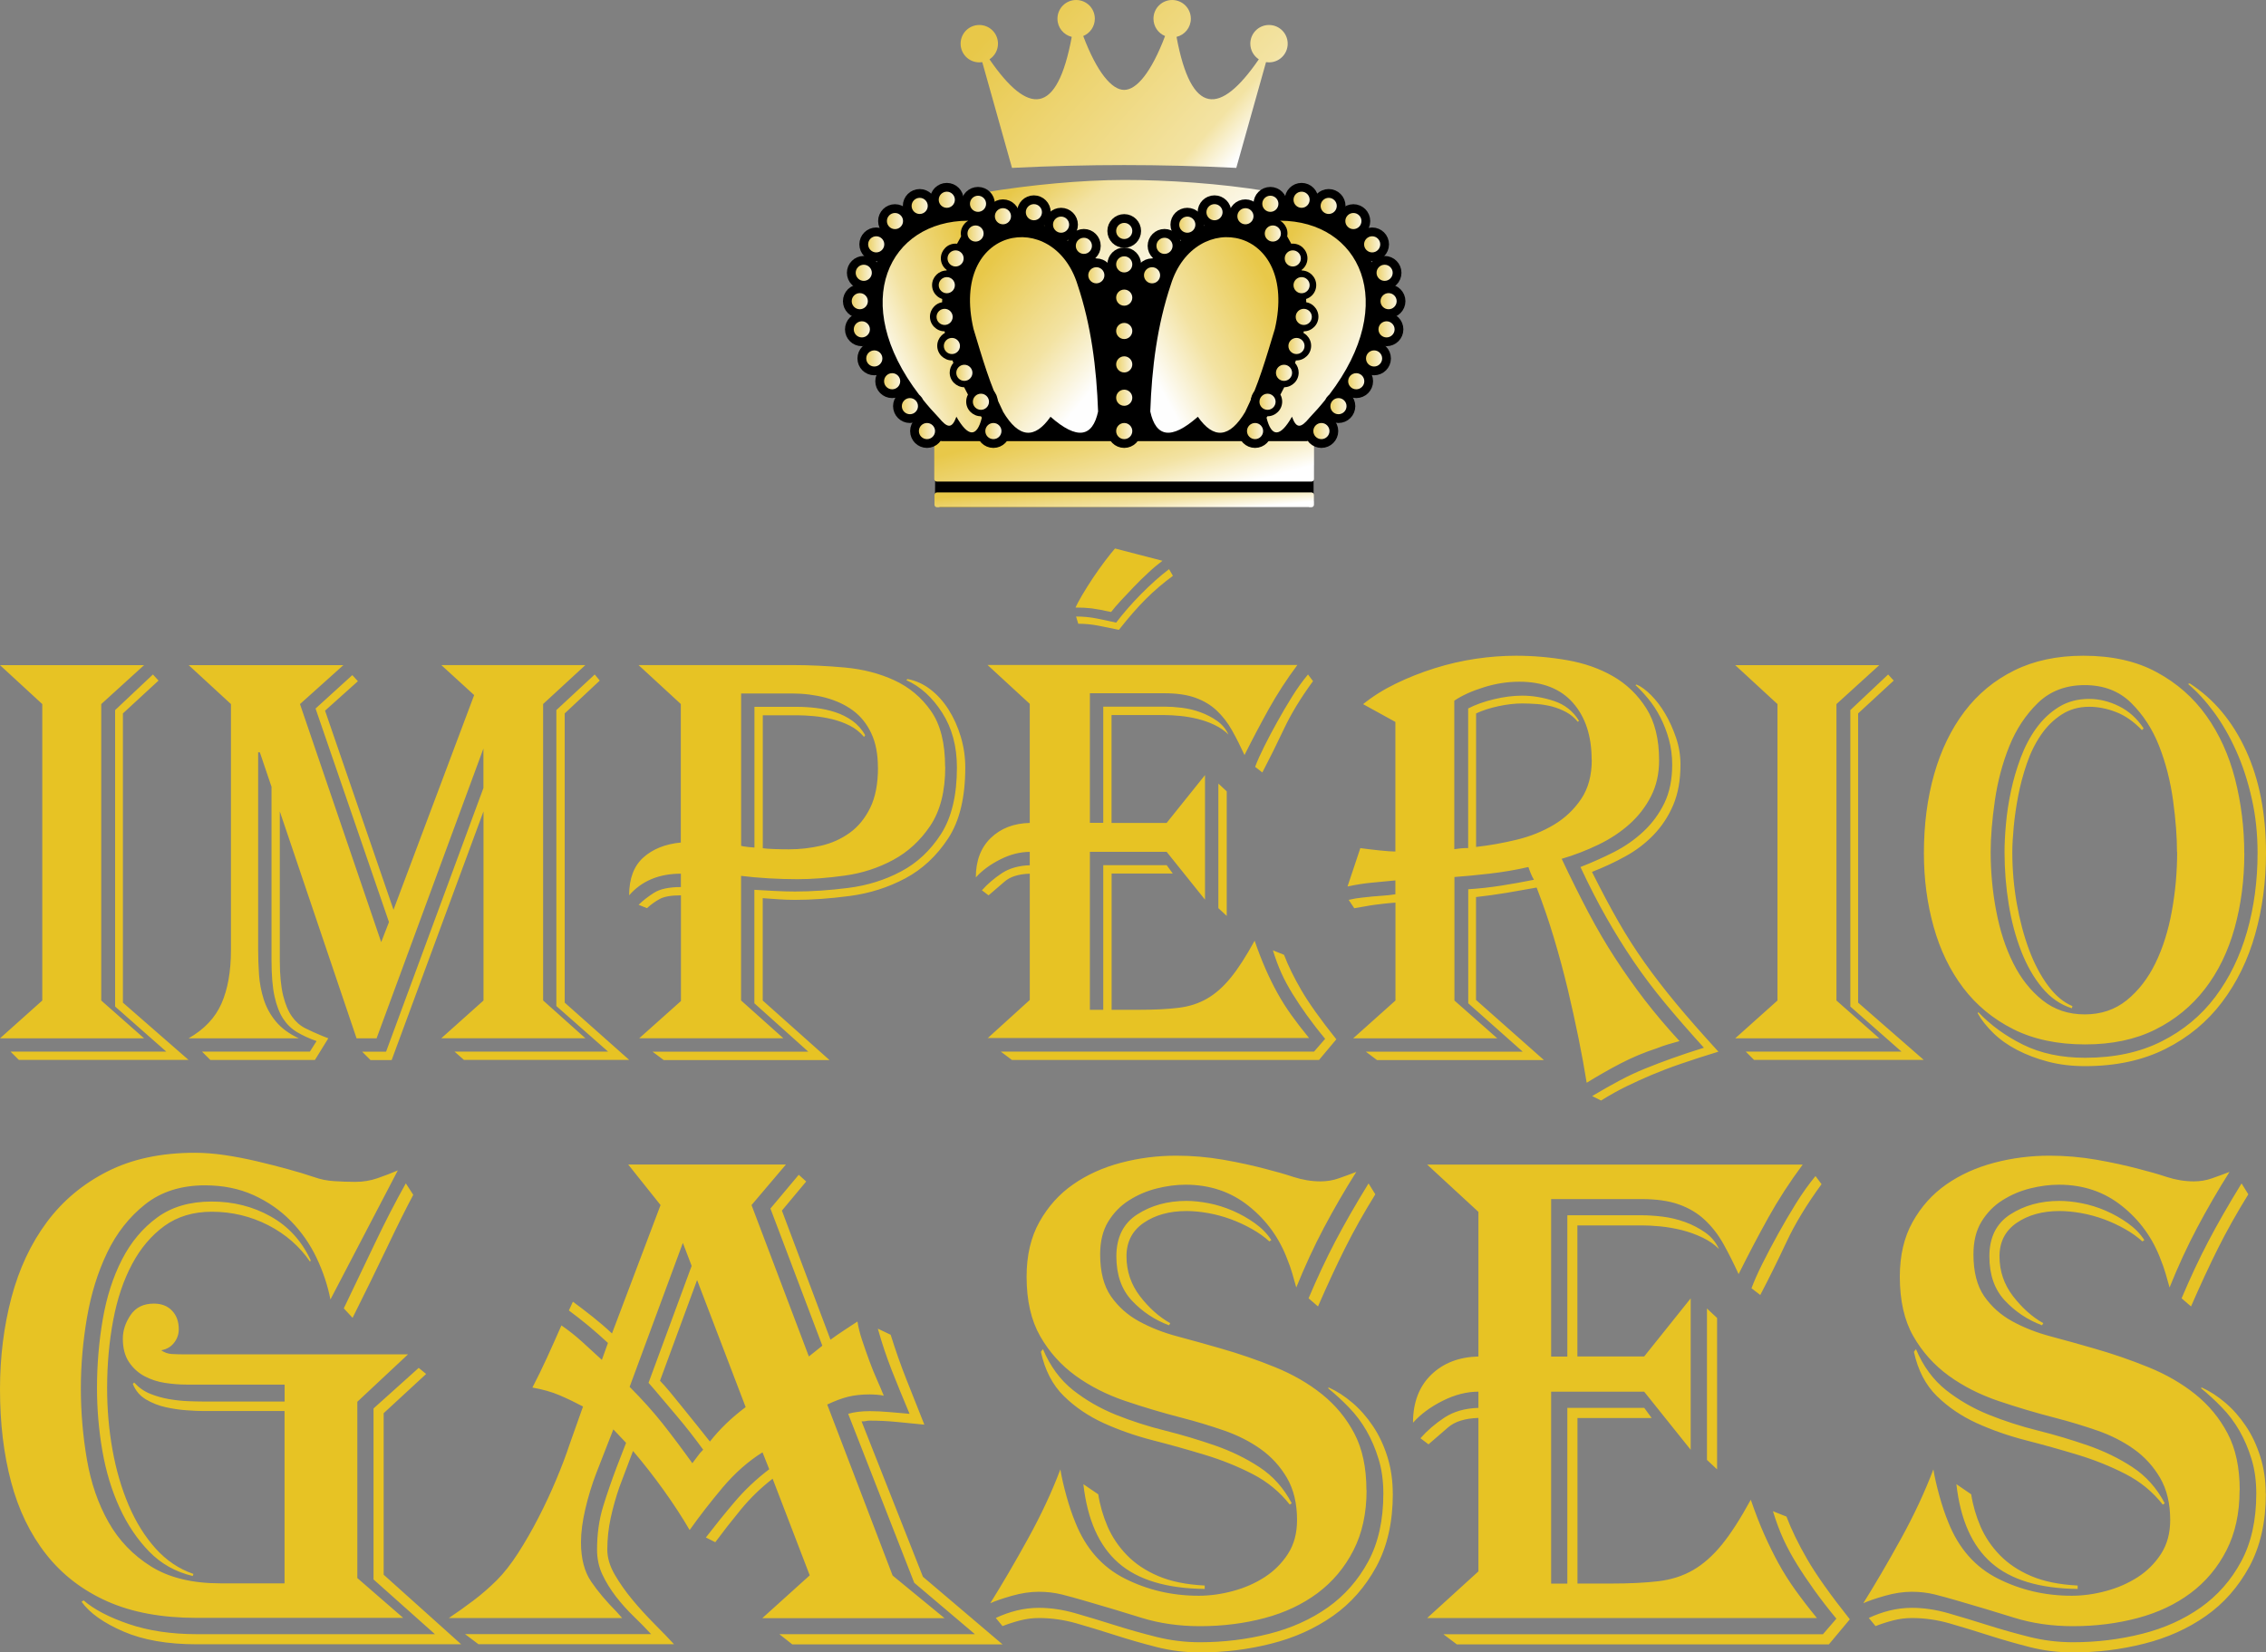 <svg xmlns="http://www.w3.org/2000/svg" xmlns:xlink="http://www.w3.org/1999/xlink" xmlns:xodm="http://www.corel.com/coreldraw/odm/2003" xml:space="preserve" width="30.642mm" height="22.349mm" style="shape-rendering:geometricPrecision; text-rendering:geometricPrecision; image-rendering:optimizeQuality; fill-rule:evenodd; clip-rule:evenodd" viewBox="0 0 320.06 233.44"><rect x="0" y="0" width="320.06" height="233.44" fill="#808080" stroke="none"/> <defs>  <style type="text/css">       .str52 {stroke:black;stroke-width:1.24;stroke-miterlimit:22.926}    .str1 {stroke:black;stroke-width:1.24;stroke-miterlimit:22.926}    .str0 {stroke:black;stroke-width:1.24;stroke-miterlimit:22.926}    .str10 {stroke:black;stroke-width:1.24;stroke-miterlimit:22.926}    .str14 {stroke:black;stroke-width:1.24;stroke-miterlimit:22.926}    .str5 {stroke:black;stroke-width:1.24;stroke-miterlimit:22.926}    .str54 {stroke:black;stroke-width:1.24;stroke-miterlimit:22.926}    .str27 {stroke:black;stroke-width:1.24;stroke-miterlimit:22.926}    .str12 {stroke:black;stroke-width:1.24;stroke-miterlimit:22.926}    .str21 {stroke:black;stroke-width:1.24;stroke-miterlimit:22.926}    .str20 {stroke:black;stroke-width:1.24;stroke-miterlimit:22.926}    .str22 {stroke:black;stroke-width:1.24;stroke-miterlimit:22.926}    .str6 {stroke:black;stroke-width:1.24;stroke-miterlimit:22.926}    .str46 {stroke:black;stroke-width:1.24;stroke-miterlimit:22.926}    .str45 {stroke:black;stroke-width:1.24;stroke-miterlimit:22.926}    .str51 {stroke:black;stroke-width:1.24;stroke-miterlimit:22.926}    .str33 {stroke:black;stroke-width:1.24;stroke-miterlimit:22.926}    .str55 {stroke:black;stroke-width:1.24;stroke-miterlimit:22.926}    .str9 {stroke:black;stroke-width:1.24;stroke-miterlimit:22.926}    .str23 {stroke:black;stroke-width:1.24;stroke-miterlimit:22.926}    .str36 {stroke:black;stroke-width:1.24;stroke-miterlimit:22.926}    .str15 {stroke:black;stroke-width:1.24;stroke-miterlimit:22.926}    .str13 {stroke:black;stroke-width:1.24;stroke-miterlimit:22.926}    .str18 {stroke:black;stroke-width:1.24;stroke-miterlimit:22.926}    .str38 {stroke:black;stroke-width:1.24;stroke-miterlimit:22.926}    .str19 {stroke:black;stroke-width:1.24;stroke-miterlimit:22.926}    .str34 {stroke:black;stroke-width:1.24;stroke-miterlimit:22.926}    .str30 {stroke:black;stroke-width:1.24;stroke-miterlimit:22.926}    .str28 {stroke:black;stroke-width:1.24;stroke-miterlimit:22.926}    .str25 {stroke:black;stroke-width:1.24;stroke-miterlimit:22.926}    .str31 {stroke:black;stroke-width:1.24;stroke-miterlimit:22.926}    .str29 {stroke:black;stroke-width:1.24;stroke-miterlimit:22.926}    .str26 {stroke:black;stroke-width:1.24;stroke-miterlimit:22.926}    .str32 {stroke:black;stroke-width:1.24;stroke-miterlimit:22.926}    .str3 {stroke:black;stroke-width:1.24;stroke-miterlimit:22.926}    .str24 {stroke:black;stroke-width:1.24;stroke-miterlimit:22.926}    .str44 {stroke:black;stroke-width:1.24;stroke-miterlimit:22.926}    .str43 {stroke:black;stroke-width:1.24;stroke-miterlimit:22.926}    .str49 {stroke:black;stroke-width:1.24;stroke-miterlimit:22.926}    .str47 {stroke:black;stroke-width:1.24;stroke-miterlimit:22.926}    .str4 {stroke:black;stroke-width:1.24;stroke-miterlimit:22.926}    .str39 {stroke:black;stroke-width:1.24;stroke-miterlimit:22.926}    .str53 {stroke:black;stroke-width:1.24;stroke-miterlimit:22.926}    .str2 {stroke:black;stroke-width:1.24;stroke-miterlimit:22.926}    .str11 {stroke:black;stroke-width:1.24;stroke-miterlimit:22.926}    .str7 {stroke:black;stroke-width:1.24;stroke-miterlimit:22.926}    .str17 {stroke:black;stroke-width:1.24;stroke-miterlimit:22.926}    .str16 {stroke:black;stroke-width:1.24;stroke-miterlimit:22.926}    .str40 {stroke:black;stroke-width:1.24;stroke-miterlimit:22.926}    .str56 {stroke:black;stroke-width:1.24;stroke-miterlimit:22.926}    .str42 {stroke:black;stroke-width:1.24;stroke-miterlimit:22.926}    .str41 {stroke:black;stroke-width:1.24;stroke-miterlimit:22.926}    .str50 {stroke:black;stroke-width:1.24;stroke-miterlimit:22.926}    .str35 {stroke:black;stroke-width:1.24;stroke-miterlimit:22.926}    .str8 {stroke:black;stroke-width:1.24;stroke-miterlimit:22.926}    .str37 {stroke:black;stroke-width:1.24;stroke-miterlimit:22.926}    .str48 {stroke:black;stroke-width:1.24;stroke-miterlimit:22.926}    .fil2 {fill:black}    .fil1 {fill:#E7C324}    .fil0 {fill:#E7C324;fill-rule:nonzero}    .fil47 {fill:url(#id0)}    .fil19 {fill:url(#id1)}    .fil13 {fill:url(#id2)}    .fil33 {fill:url(#id3)}    .fil54 {fill:url(#id4)}    .fil10 {fill:url(#id5)}    .fil25 {fill:url(#id6)}    .fil63 {fill:url(#id7)}    .fil62 {fill:url(#id8)}    .fil32 {fill:url(#id9)}    .fil45 {fill:url(#id10)}    .fil43 {fill:url(#id11)}    .fil16 {fill:url(#id12)}    .fil61 {fill:url(#id13)}    .fil23 {fill:url(#id14)}    .fil46 {fill:url(#id15)}    .fil56 {fill:url(#id16)}    .fil58 {fill:url(#id17)}    .fil30 {fill:url(#id18)}    .fil53 {fill:url(#id19)}    .fil22 {fill:url(#id20)}    .fil7 {fill:url(#id21)}    .fil8 {fill:url(#id22)}    .fil11 {fill:url(#id23)}    .fil24 {fill:url(#id24)}    .fil26 {fill:url(#id25)}    .fil59 {fill:url(#id26)}    .fil42 {fill:url(#id27)}    .fil57 {fill:url(#id28)}    .fil31 {fill:url(#id29)}    .fil15 {fill:url(#id30)}    .fil48 {fill:url(#id31)}    .fil44 {fill:url(#id32)}    .fil60 {fill:url(#id33)}    .fil51 {fill:url(#id34)}    .fil12 {fill:url(#id35)}    .fil20 {fill:url(#id36)}    .fil55 {fill:url(#id37)}    .fil37 {fill:url(#id38)}    .fil35 {fill:url(#id39)}    .fil40 {fill:url(#id40)}    .fil39 {fill:url(#id41)}    .fil41 {fill:url(#id42)}    .fil34 {fill:url(#id43)}    .fil38 {fill:url(#id44)}    .fil64 {fill:url(#id45)}    .fil6 {fill:url(#id46)}    .fil50 {fill:url(#id47)}    .fil9 {fill:url(#id48)}    .fil5 {fill:url(#id49)}    .fil17 {fill:url(#id50)}    .fil49 {fill:url(#id51)}    .fil65 {fill:url(#id52)}    .fil21 {fill:url(#id53)}    .fil28 {fill:url(#id54)}    .fil3 {fill:url(#id55)}    .fil52 {fill:url(#id56)}    .fil27 {fill:url(#id57)}    .fil29 {fill:url(#id58)}    .fil18 {fill:url(#id59)}    .fil14 {fill:url(#id60)}    .fil36 {fill:url(#id61)}    .fil4 {fill:url(#id62)}    .fil67 {fill:url(#id63)}    .fil66 {fill:url(#id64)}     </style>  <linearGradient id="id0" gradientUnits="userSpaceOnUse" x1="136.03" y1="32.99" x2="139.55" y2="32.99">   <stop offset="0" style="stop-opacity:1; stop-color:#E8C849"></stop>   <stop offset="1" style="stop-opacity:1; stop-color:#FEFEFE"></stop>  </linearGradient>  <linearGradient id="id1" gradientUnits="userSpaceOnUse" xlink:href="#id0" x1="193.81" y1="38.53" x2="197.33" y2="38.53">  </linearGradient>  <linearGradient id="id2" gradientUnits="userSpaceOnUse" xlink:href="#id0" x1="174.15" y1="30.55" x2="177.67" y2="30.55">  </linearGradient>  <linearGradient id="id3" gradientUnits="userSpaceOnUse" xlink:href="#id0" x1="178.02" y1="32.99" x2="181.54" y2="32.99">  </linearGradient>  <linearGradient id="id4" gradientUnits="userSpaceOnUse" xlink:href="#id0" x1="138.55" y1="60.9" x2="142.06" y2="60.9">  </linearGradient>  <linearGradient id="id5" gradientUnits="userSpaceOnUse" xlink:href="#id0" x1="160.96" y1="38.89" x2="164.48" y2="38.89">  </linearGradient>  <linearGradient id="id6" gradientUnits="userSpaceOnUse" xlink:href="#id0" x1="184.88" y1="60.9" x2="188.39" y2="60.9">  </linearGradient>  <linearGradient id="id7" gradientUnits="userSpaceOnUse" xlink:href="#id0" x1="124.65" y1="31.23" x2="128.17" y2="31.23">  </linearGradient>  <linearGradient id="id8" gradientUnits="userSpaceOnUse" xlink:href="#id0" x1="122.01" y1="34.52" x2="125.52" y2="34.52">  </linearGradient>  <linearGradient id="id9" gradientUnits="userSpaceOnUse" xlink:href="#id0" x1="180.84" y1="36.51" x2="184.36" y2="36.51">  </linearGradient>  <linearGradient id="id10" gradientUnits="userSpaceOnUse" xlink:href="#id0" x1="139.9" y1="30.55" x2="143.42" y2="30.55">  </linearGradient>  <linearGradient id="id11" gradientUnits="userSpaceOnUse" xlink:href="#id0" x1="148.11" y1="31.74" x2="151.63" y2="31.74">  </linearGradient>  <linearGradient id="id12" gradientUnits="userSpaceOnUse" xlink:href="#id0" x1="185.91" y1="29.09" x2="189.43" y2="29.09">  </linearGradient>  <linearGradient id="id13" gradientUnits="userSpaceOnUse" xlink:href="#id0" x1="120.24" y1="38.53" x2="123.76" y2="38.53">  </linearGradient>  <linearGradient id="id14" gradientUnits="userSpaceOnUse" xlink:href="#id0" x1="189.8" y1="53.86" x2="193.32" y2="53.86">  </linearGradient>  <linearGradient id="id15" gradientUnits="userSpaceOnUse" xlink:href="#id0" x1="136.38" y1="28.79" x2="139.9" y2="28.79">  </linearGradient>  <linearGradient id="id16" gradientUnits="userSpaceOnUse" xlink:href="#id0" x1="126.76" y1="57.38" x2="130.28" y2="57.38">  </linearGradient>  <linearGradient id="id17" gradientUnits="userSpaceOnUse" xlink:href="#id0" x1="121.73" y1="50.64" x2="125.25" y2="50.64">  </linearGradient>  <linearGradient id="id18" gradientUnits="userSpaceOnUse" xlink:href="#id0" x1="182.39" y1="44.77" x2="185.91" y2="44.77">  </linearGradient>  <linearGradient id="id19" gradientUnits="userSpaceOnUse" xlink:href="#id0" x1="134.46" y1="52.67" x2="137.97" y2="52.67">  </linearGradient>  <linearGradient id="id20" gradientUnits="userSpaceOnUse" xlink:href="#id0" x1="192.32" y1="50.64" x2="195.84" y2="50.64">  </linearGradient>  <linearGradient id="id21" gradientUnits="userSpaceOnUse" x1="150.73" y1="20.94" x2="167.12" y2="41.61">   <stop offset="0" style="stop-opacity:1; stop-color:#E8C849"></stop>   <stop offset="0.29" style="stop-opacity:1; stop-color:#F3E3A3"></stop>   <stop offset="1" style="stop-opacity:1; stop-color:#FEFEFE"></stop>  </linearGradient>  <linearGradient id="id22" gradientUnits="userSpaceOnUse" x1="137.39" y1="40.13" x2="154.68" y2="54.51">   <stop offset="0" style="stop-opacity:1; stop-color:#E8C849"></stop>   <stop offset="0.612" style="stop-opacity:1; stop-color:#F3E3A3"></stop>   <stop offset="1" style="stop-opacity:1; stop-color:#FEFEFE"></stop>  </linearGradient>  <linearGradient id="id23" gradientUnits="userSpaceOnUse" xlink:href="#id0" x1="162.72" y1="34.73" x2="166.24" y2="34.73">  </linearGradient>  <linearGradient id="id24" gradientUnits="userSpaceOnUse" xlink:href="#id0" x1="187.29" y1="57.38" x2="190.81" y2="57.38">  </linearGradient>  <linearGradient id="id25" gradientUnits="userSpaceOnUse" xlink:href="#id0" x1="175.51" y1="60.9" x2="179.02" y2="60.9">  </linearGradient>  <linearGradient id="id26" gradientUnits="userSpaceOnUse" xlink:href="#id0" x1="119.97" y1="46.53" x2="123.49" y2="46.53">  </linearGradient>  <linearGradient id="id27" gradientUnits="userSpaceOnUse" xlink:href="#id0" x1="151.33" y1="34.73" x2="154.85" y2="34.73">  </linearGradient>  <linearGradient id="id28" gradientUnits="userSpaceOnUse" xlink:href="#id0" x1="124.25" y1="53.86" x2="127.77" y2="53.86">  </linearGradient>  <linearGradient id="id29" gradientUnits="userSpaceOnUse" xlink:href="#id0" x1="182.08" y1="40.29" x2="185.6" y2="40.29">  </linearGradient>  <linearGradient id="id30" gradientUnits="userSpaceOnUse" xlink:href="#id0" x1="182.08" y1="28.22" x2="185.6" y2="28.22">  </linearGradient>  <linearGradient id="id31" gradientUnits="userSpaceOnUse" xlink:href="#id0" x1="133.21" y1="36.51" x2="136.73" y2="36.51">  </linearGradient>  <linearGradient id="id32" gradientUnits="userSpaceOnUse" xlink:href="#id0" x1="144.27" y1="29.98" x2="147.79" y2="29.98">  </linearGradient>  <linearGradient id="id33" gradientUnits="userSpaceOnUse" xlink:href="#id0" x1="119.68" y1="42.56" x2="123.2" y2="42.56">  </linearGradient>  <linearGradient id="id34" gradientUnits="userSpaceOnUse" xlink:href="#id0" x1="132.69" y1="48.88" x2="136.21" y2="48.88">  </linearGradient>  <linearGradient id="id35" gradientUnits="userSpaceOnUse" xlink:href="#id0" x1="165.94" y1="31.74" x2="169.46" y2="31.74">  </linearGradient>  <linearGradient id="id36" gradientUnits="userSpaceOnUse" xlink:href="#id0" x1="194.37" y1="42.56" x2="197.89" y2="42.56">  </linearGradient>  <linearGradient id="id37" gradientUnits="userSpaceOnUse" xlink:href="#id0" x1="129.18" y1="60.9" x2="132.69" y2="60.9">  </linearGradient>  <linearGradient id="id38" gradientUnits="userSpaceOnUse" xlink:href="#id0" x1="157.03" y1="51.47" x2="160.54" y2="51.47">  </linearGradient>  <linearGradient id="id39" gradientUnits="userSpaceOnUse" xlink:href="#id0" x1="157.03" y1="56.19" x2="160.54" y2="56.19">  </linearGradient>  <linearGradient id="id40" gradientUnits="userSpaceOnUse" xlink:href="#id0" x1="157.03" y1="37.34" x2="160.54" y2="37.34">  </linearGradient>  <linearGradient id="id41" gradientUnits="userSpaceOnUse" xlink:href="#id0" x1="157.03" y1="42.05" x2="160.54" y2="42.05">  </linearGradient>  <linearGradient id="id42" gradientUnits="userSpaceOnUse" xlink:href="#id0" x1="157.03" y1="32.63" x2="160.54" y2="32.63">  </linearGradient>  <linearGradient id="id43" gradientUnits="userSpaceOnUse" xlink:href="#id0" x1="157.03" y1="60.9" x2="160.54" y2="60.9">  </linearGradient>  <linearGradient id="id44" gradientUnits="userSpaceOnUse" xlink:href="#id0" x1="157.03" y1="46.76" x2="160.54" y2="46.76">  </linearGradient>  <linearGradient id="id45" gradientUnits="userSpaceOnUse" xlink:href="#id0" x1="128.14" y1="29.09" x2="131.66" y2="29.09">  </linearGradient>  <linearGradient id="id46" gradientUnits="userSpaceOnUse" xlink:href="#id22" x1="180.6" y1="42.31" x2="162.46" y2="52.32">  </linearGradient>  <linearGradient id="id47" gradientUnits="userSpaceOnUse" xlink:href="#id0" x1="131.66" y1="44.77" x2="135.18" y2="44.77">  </linearGradient>  <linearGradient id="id48" gradientUnits="userSpaceOnUse" xlink:href="#id0" x1="153.09" y1="38.89" x2="156.61" y2="38.89">  </linearGradient>  <linearGradient id="id49" gradientUnits="userSpaceOnUse" x1="158.51" y1="67.8" x2="159.06" y2="73.42">   <stop offset="0" style="stop-opacity:1; stop-color:#E8C849"></stop>   <stop offset="0.612" style="stop-opacity:1; stop-color:#F3E3A4"></stop>   <stop offset="1" style="stop-opacity:1; stop-color:white"></stop>  </linearGradient>  <linearGradient id="id50" gradientUnits="userSpaceOnUse" xlink:href="#id0" x1="189.4" y1="31.23" x2="192.92" y2="31.23">  </linearGradient>  <linearGradient id="id51" gradientUnits="userSpaceOnUse" xlink:href="#id0" x1="131.97" y1="40.29" x2="135.49" y2="40.29">  </linearGradient>  <linearGradient id="id52" gradientUnits="userSpaceOnUse" xlink:href="#id0" x1="131.97" y1="28.22" x2="135.49" y2="28.22">  </linearGradient>  <linearGradient id="id53" gradientUnits="userSpaceOnUse" xlink:href="#id0" x1="194.08" y1="46.53" x2="197.6" y2="46.53">  </linearGradient>  <linearGradient id="id54" gradientUnits="userSpaceOnUse" xlink:href="#id0" x1="179.6" y1="52.67" x2="183.12" y2="52.67">  </linearGradient>  <linearGradient id="id55" gradientUnits="userSpaceOnUse" x1="144.73" y1="-0.79" x2="172.84" y2="24.5">   <stop offset="0" style="stop-opacity:1; stop-color:#E8C849"></stop>   <stop offset="0.851" style="stop-opacity:1; stop-color:#F3E3A3"></stop>   <stop offset="1" style="stop-opacity:1; stop-color:#FEFEFE"></stop>  </linearGradient>  <linearGradient id="id56" gradientUnits="userSpaceOnUse" xlink:href="#id0" x1="136.79" y1="56.76" x2="140.3" y2="56.76">  </linearGradient>  <linearGradient id="id57" gradientUnits="userSpaceOnUse" xlink:href="#id0" x1="177.27" y1="56.76" x2="180.79" y2="56.76">  </linearGradient>  <linearGradient id="id58" gradientUnits="userSpaceOnUse" xlink:href="#id0" x1="181.36" y1="48.88" x2="184.88" y2="48.88">  </linearGradient>  <linearGradient id="id59" gradientUnits="userSpaceOnUse" xlink:href="#id0" x1="192.05" y1="34.52" x2="195.57" y2="34.52">  </linearGradient>  <linearGradient id="id60" gradientUnits="userSpaceOnUse" xlink:href="#id0" x1="177.67" y1="28.79" x2="181.19" y2="28.79">  </linearGradient>  <linearGradient id="id61" gradientUnits="userSpaceOnUse" xlink:href="#id0" x1="169.78" y1="29.98" x2="173.3" y2="29.98">  </linearGradient>  <linearGradient id="id62" gradientUnits="userSpaceOnUse" xlink:href="#id49" x1="156.85" y1="57.96" x2="160.72" y2="72.39">  </linearGradient>  <linearGradient id="id63" gradientUnits="userSpaceOnUse" x1="177.46" y1="40.54" x2="194.34" y2="51.76">   <stop offset="0" style="stop-opacity:1; stop-color:#E8C849"></stop>   <stop offset="0.478" style="stop-opacity:1; stop-color:#F3E3A3"></stop>   <stop offset="1" style="stop-opacity:1; stop-color:#FEFEFE"></stop>  </linearGradient>  <linearGradient id="id64" gradientUnits="userSpaceOnUse" xlink:href="#id22" x1="139.65" y1="42.89" x2="123.7" y2="49.41">  </linearGradient> </defs> <g id="Camada_x0020_1">    <g id="_2579356542928">   <g>    <path class="fil0" d="M2.67 149.75l-1.18 -1.18 22 0 -7.23 -6.37 0 -41.88 5.34 -5.03 0.79 0.86 -5.03 4.64 0 40.86 9.27 8.09 -23.97 0zm-2.67 -3.06l5.97 -5.34 0 -41.88 -5.97 -5.5 20.35 0 -6.05 5.5 0 41.88 6.05 5.34 -20.35 0zm65.54 3.06l-1.34 -1.18 21.69 0 -7.31 -6.44 0 -41.81 5.42 -5.03 0.71 0.86 -4.95 4.64 0 40.86 9.11 8.09 -23.34 0zm-3.22 -3.06l5.97 -5.34 0 -26.72 -12.97 35.13 -2.99 0 -1.18 -1.18 3.38 0 13.75 -37.25 0 -5.58 -15.09 40.94 -2.83 0 -10.84 -32.06 0 21.06c0,2.04 0.16,3.69 0.47,4.95 0.31,1.26 0.73,2.25 1.26,2.99 0.52,0.73 1.15,1.28 1.89,1.65 0.73,0.37 1.55,0.73 2.44,1.1l0.79 0.31 -1.89 3.06 -14.77 0 -1.18 -1.18 15.24 0 0.94 -1.49c-1.05,-0.37 -1.96,-0.79 -2.75,-1.26 -0.79,-0.47 -1.44,-1.1 -1.96,-1.89 -0.52,-0.79 -0.93,-1.83 -1.22,-3.14 -0.29,-1.31 -0.43,-3.01 -0.43,-5.11l0 -24.52 -1.65 -4.87 -0.24 0 0 27.82c0,1.15 0.04,2.33 0.12,3.54 0.08,1.2 0.3,2.38 0.67,3.54 0.37,1.15 0.94,2.2 1.73,3.14 0.79,0.94 1.86,1.73 3.22,2.36l-15.56 0c2.2,-1.26 3.75,-2.89 4.64,-4.91 0.89,-2.02 1.34,-4.54 1.34,-7.58l0 -34.73 -5.97 -5.5 21.85 0 -6.13 5.5 11.47 33.63 1.1 -2.83 -10.37 -30.17 5.19 -4.72 0.79 0.86 -4.64 4.16 9.67 28.13 11.39 -30.33 -4.64 -4.24 20.35 0 -5.97 5.5 0 41.88 5.97 5.34 -20.35 0zm74.02 -38.27c0,4.24 -0.81,7.6 -2.44,10.06 -1.62,2.46 -3.64,4.34 -6.05,5.62 -2.41,1.28 -5.02,2.11 -7.82,2.48 -2.8,0.37 -5.38,0.55 -7.74,0.55 -0.79,0 -1.54,-0.03 -2.28,-0.08 -0.73,-0.05 -1.49,-0.11 -2.28,-0.16l0 14.46 9.43 8.41 -23.42 0 -1.57 -1.18 22 0 -7.62 -6.84 0 -16.03c0.94,0.05 1.9,0.1 2.87,0.16 0.97,0.05 1.93,0.08 2.87,0.08 2.36,0 4.87,-0.17 7.54,-0.51 2.67,-0.34 5.15,-1.11 7.43,-2.32 2.28,-1.2 4.16,-2.97 5.66,-5.3 1.49,-2.33 2.24,-5.46 2.24,-9.39 0,-2.99 -0.69,-5.57 -2.08,-7.74 -1.39,-2.17 -3.08,-3.71 -5.07,-4.6l0.16 -0.16c1.15,0.21 2.23,0.69 3.22,1.45 1,0.76 1.86,1.72 2.59,2.87 0.73,1.15 1.31,2.44 1.73,3.85 0.42,1.41 0.63,2.86 0.63,4.32zm-2.83 -0.08c0,3.46 -0.71,6.23 -2.12,8.33 -1.41,2.1 -3.17,3.71 -5.26,4.83 -2.1,1.13 -4.36,1.86 -6.8,2.2 -2.44,0.34 -4.68,0.51 -6.72,0.51 -1.26,0 -2.59,-0.04 -4.01,-0.12 -1.41,-0.08 -2.72,-0.2 -3.93,-0.35l0 17.6 5.97 5.34 -20.35 0 5.89 -5.26 0 -14.93c-1.36,0 -2.36,0.17 -2.99,0.51 -0.63,0.34 -1.23,0.77 -1.81,1.3l-1.18 -0.47c0.58,-0.58 1.3,-1.14 2.16,-1.69 0.86,-0.55 2.14,-0.82 3.81,-0.82l0 -1.89c-3.09,0 -5.53,1.02 -7.31,3.06 0,-2.36 0.67,-4.14 2,-5.34 1.34,-1.2 3.1,-1.91 5.3,-2.12l0 -19.57 -5.97 -5.5 21.77 0c2.41,0 4.89,0.12 7.43,0.35 2.54,0.24 4.86,0.84 6.95,1.81 2.1,0.97 3.81,2.41 5.15,4.32 1.34,1.91 2,4.54 2,7.9zm-9.51 0.08c0,-1.89 -0.31,-3.5 -0.94,-4.83 -0.63,-1.34 -1.49,-2.41 -2.59,-3.22 -1.1,-0.81 -2.4,-1.41 -3.89,-1.81 -1.49,-0.39 -3.08,-0.59 -4.75,-0.59l-7.15 0 0 21.53c0.16,0.05 0.48,0.1 0.98,0.16 0.5,0.05 0.8,0.08 0.9,0.08l0 -19.88 6.05 0c0.84,0 1.72,0.05 2.63,0.16 0.92,0.11 1.82,0.3 2.71,0.59 0.89,0.29 1.7,0.69 2.44,1.22 0.73,0.52 1.34,1.2 1.81,2.04l-0.16 0.24c-0.58,-0.68 -1.26,-1.22 -2.04,-1.61 -0.79,-0.39 -1.61,-0.69 -2.48,-0.9 -0.86,-0.21 -1.73,-0.35 -2.59,-0.43 -0.86,-0.08 -1.64,-0.12 -2.32,-0.12l-4.87 0 0 18.78c0.26,0.05 0.79,0.09 1.57,0.12 0.79,0.03 1.49,0.04 2.12,0.04 1.52,0 3.02,-0.17 4.52,-0.51 1.49,-0.34 2.84,-0.94 4.05,-1.81 1.2,-0.86 2.17,-2.04 2.91,-3.54 0.73,-1.49 1.1,-3.39 1.1,-5.7zm61.45 -12.18c-1.73,2.36 -3.09,4.6 -4.09,6.72 -1,2.12 -2.02,4.18 -3.06,6.17l-1.02 -0.79c0.31,-0.84 0.75,-1.81 1.3,-2.91 0.55,-1.1 1.15,-2.24 1.81,-3.42 0.65,-1.18 1.35,-2.36 2.08,-3.54 0.73,-1.18 1.49,-2.24 2.28,-3.18l0.71 0.94zm-13.36 32.06l0 -17.6 1.18 1.1 0 17.6 -1.18 -1.1zm-32.61 18.39l5.97 -5.42 0 -17.84c-1.57,0.05 -2.75,0.42 -3.54,1.1 -0.79,0.68 -1.55,1.34 -2.28,1.96l-0.94 -0.71c0.79,-0.89 1.72,-1.69 2.79,-2.4 1.07,-0.71 2.4,-1.09 3.97,-1.14l0 -1.89c-1.36,0 -2.75,0.35 -4.16,1.06 -1.41,0.71 -2.57,1.56 -3.46,2.55 0,-2.36 0.71,-4.22 2.12,-5.58 1.41,-1.36 3.25,-2.07 5.5,-2.12l0 -16.82 -5.97 -5.5 43.77 0c-1.52,2.04 -2.85,4.1 -4.01,6.17 -1.15,2.07 -2.31,4.26 -3.46,6.56 -0.58,-1.26 -1.16,-2.42 -1.77,-3.5 -0.6,-1.07 -1.32,-2 -2.16,-2.79 -0.84,-0.79 -1.85,-1.39 -3.02,-1.81 -1.18,-0.42 -2.63,-0.63 -4.36,-0.63l-10.53 0 0 18.31 1.89 0 0 -16.42 8.64 0c0.73,0 1.55,0.05 2.44,0.16 0.89,0.11 1.77,0.31 2.63,0.63 0.86,0.31 1.65,0.72 2.36,1.22 0.71,0.5 1.25,1.14 1.61,1.93 -0.52,-0.52 -1.17,-0.97 -1.93,-1.34 -0.76,-0.37 -1.56,-0.65 -2.4,-0.86 -0.84,-0.21 -1.68,-0.35 -2.51,-0.43 -0.84,-0.08 -1.57,-0.12 -2.2,-0.12l-7.47 0 0 15.24 7.78 0 5.42 -6.76 0 17.6 -5.42 -6.76 -10.84 0 0 22.32 1.89 0 0 -20.43 8.96 0 0.86 1.18 -8.64 0 0 19.25 3.85 0c2.2,0 4.06,-0.09 5.58,-0.28 1.52,-0.18 2.87,-0.62 4.05,-1.3 1.18,-0.68 2.29,-1.66 3.34,-2.95 1.05,-1.28 2.17,-3.03 3.38,-5.23 0.52,1.52 1.05,2.87 1.57,4.05 0.52,1.18 1.07,2.29 1.65,3.34 0.58,1.05 1.23,2.08 1.96,3.1 0.73,1.02 1.57,2.11 2.51,3.26l-45.42 0zm46.83 3.06l-43.38 0 -1.57 -1.18 44.24 0 1.57 -1.81c-1,-1.2 -1.86,-2.32 -2.59,-3.34 -0.73,-1.02 -1.4,-2.02 -2,-2.99 -0.6,-0.97 -1.13,-1.94 -1.57,-2.91 -0.44,-0.97 -0.85,-2.06 -1.22,-3.26l1.57 0.63c0.58,1.52 1.39,3.18 2.44,4.99 1.05,1.81 2.7,4.13 4.95,6.95l-2.44 2.91zm56.42 -1.18c-2.04,0.63 -3.82,1.2 -5.34,1.73 -1.52,0.52 -2.89,1.05 -4.13,1.57 -1.23,0.52 -2.41,1.06 -3.54,1.61 -1.13,0.55 -2.32,1.22 -3.58,2l-1.26 -0.63c1.41,-0.84 2.71,-1.57 3.89,-2.2 1.18,-0.63 2.38,-1.19 3.61,-1.69 1.23,-0.5 2.5,-0.98 3.81,-1.45 1.31,-0.47 2.8,-0.97 4.48,-1.49 -2.1,-2.31 -3.94,-4.43 -5.54,-6.36 -1.6,-1.94 -3.07,-3.89 -4.4,-5.85 -1.33,-1.96 -2.61,-4.01 -3.81,-6.13 -1.21,-2.12 -2.44,-4.52 -3.69,-7.19 1.62,-0.63 3.21,-1.34 4.75,-2.12 1.54,-0.79 2.93,-1.75 4.16,-2.91 1.23,-1.15 2.21,-2.49 2.95,-4.01 0.73,-1.52 1.1,-3.33 1.1,-5.42 0,-1.26 -0.16,-2.45 -0.47,-3.58 -0.31,-1.13 -0.72,-2.17 -1.22,-3.14 -0.5,-0.97 -1.06,-1.83 -1.69,-2.59 -0.63,-0.76 -1.23,-1.4 -1.81,-1.93l0.16 -0.08c0.63,0.26 1.31,0.76 2.04,1.49 0.73,0.73 1.4,1.61 2,2.63 0.6,1.02 1.11,2.15 1.53,3.38 0.42,1.23 0.63,2.5 0.63,3.81 0,2.2 -0.34,4.1 -1.02,5.7 -0.68,1.6 -1.6,3 -2.75,4.2 -1.15,1.2 -2.49,2.23 -4.01,3.06 -1.52,0.84 -3.09,1.57 -4.72,2.2 1.31,2.62 2.54,4.94 3.69,6.95 1.15,2.02 2.4,3.97 3.73,5.85 1.34,1.89 2.83,3.82 4.48,5.81 1.65,1.99 3.63,4.24 5.93,6.76zm-5.5 -1.49c-0.58,0.16 -1.13,0.31 -1.65,0.47 -0.52,0.16 -1.05,0.34 -1.57,0.55 -1.78,0.58 -3.5,1.3 -5.15,2.16 -1.65,0.86 -3.23,1.77 -4.75,2.71 -0.31,-1.94 -0.69,-4.02 -1.14,-6.25 -0.45,-2.23 -0.96,-4.54 -1.53,-6.95 -0.58,-2.41 -1.23,-4.83 -1.96,-7.27 -0.73,-2.44 -1.55,-4.81 -2.44,-7.11 -1.41,0.26 -2.84,0.51 -4.28,0.75 -1.44,0.24 -2.87,0.43 -4.28,0.59l0 14.54 9.59 8.49 -23.58 0 -1.57 -1.18 22.16 0 -7.7 -6.84 0 -16.11c1.57,-0.1 3.12,-0.27 4.64,-0.51 1.52,-0.24 3.06,-0.51 4.64,-0.83 -0.16,-0.26 -0.3,-0.55 -0.43,-0.86 -0.13,-0.31 -0.25,-0.63 -0.35,-0.94 -1.83,0.42 -3.68,0.73 -5.54,0.94 -1.86,0.21 -3.5,0.37 -4.91,0.47l0 17.45 6.05 5.34 -20.35 0 5.97 -5.34 0 -13.83c-0.68,0.05 -1.26,0.1 -1.73,0.16 -0.47,0.05 -0.9,0.11 -1.3,0.16 -0.39,0.05 -0.8,0.12 -1.22,0.2 -0.42,0.08 -0.94,0.17 -1.57,0.27l-0.79 -1.18c0.68,-0.16 1.28,-0.26 1.81,-0.31 0.52,-0.05 1.02,-0.11 1.49,-0.16 0.47,-0.05 0.97,-0.09 1.49,-0.12 0.52,-0.03 1.13,-0.09 1.81,-0.2l0 -1.96c-1,0.1 -2.07,0.21 -3.22,0.31 -1.15,0.1 -2.33,0.29 -3.54,0.55l1.81 -5.42c0.37,0.05 0.79,0.11 1.26,0.16 0.47,0.05 0.94,0.1 1.42,0.16 0.47,0.05 0.92,0.09 1.33,0.12 0.42,0.03 0.73,0.04 0.94,0.04l0 -18.31 -4.56 -2.51c1.36,-1.1 2.91,-2.07 4.64,-2.91 1.73,-0.84 3.55,-1.56 5.46,-2.16 1.91,-0.6 3.85,-1.05 5.81,-1.34 1.96,-0.29 3.86,-0.43 5.7,-0.43 2.41,0 4.82,0.21 7.23,0.63 2.41,0.42 4.57,1.18 6.48,2.28 1.91,1.1 3.47,2.61 4.68,4.52 1.21,1.91 1.81,4.36 1.81,7.35 0,1.89 -0.38,3.58 -1.14,5.07 -0.76,1.49 -1.77,2.8 -3.03,3.93 -1.26,1.13 -2.72,2.1 -4.4,2.91 -1.68,0.81 -3.41,1.48 -5.19,2 1.31,2.78 2.57,5.3 3.77,7.58 1.21,2.28 2.46,4.43 3.77,6.44 1.31,2.02 2.7,3.98 4.16,5.89 1.47,1.91 3.12,3.86 4.95,5.85zm-12.42 -39.76c0,-3.35 -0.88,-6.02 -2.63,-8.02 -1.75,-1.99 -4.28,-2.99 -7.58,-2.99 -1.68,0 -3.35,0.26 -5.03,0.79 -1.68,0.52 -3.06,1.15 -4.16,1.89l0 20.98c0.31,-0.05 0.63,-0.09 0.94,-0.12 0.31,-0.03 0.65,-0.04 1.02,-0.04l0 -19.72c1,-0.52 2.2,-0.96 3.62,-1.3 1.41,-0.34 2.75,-0.51 4.01,-0.51 1.47,0 2.96,0.25 4.48,0.75 1.52,0.5 2.7,1.43 3.54,2.79l-0.16 0.16c-0.47,-0.58 -1.02,-1.04 -1.65,-1.38 -0.63,-0.34 -1.3,-0.6 -2,-0.79 -0.71,-0.18 -1.43,-0.3 -2.16,-0.35 -0.73,-0.05 -1.41,-0.08 -2.04,-0.08 -1.05,0 -2.17,0.13 -3.38,0.39 -1.21,0.26 -2.25,0.6 -3.14,1.02l0 18.86c1.89,-0.21 3.8,-0.55 5.74,-1.02 1.94,-0.47 3.69,-1.18 5.26,-2.12 1.57,-0.94 2.85,-2.16 3.85,-3.65 1,-1.49 1.49,-3.34 1.49,-5.54zm22.95 42.43l-1.18 -1.18 22 0 -7.23 -6.37 0 -41.88 5.34 -5.03 0.79 0.86 -5.03 4.64 0 40.86 9.27 8.09 -23.97 0zm-2.67 -3.06l5.97 -5.34 0 -41.88 -5.97 -5.5 20.35 0 -6.05 5.5 0 41.88 6.05 5.34 -20.35 0zm74.97 -26.17c0,4.03 -0.51,7.86 -1.53,11.47 -1.02,3.62 -2.58,6.81 -4.68,9.59 -2.1,2.78 -4.75,4.98 -7.98,6.6 -3.22,1.62 -7.01,2.44 -11.36,2.44 -1.89,0 -3.63,-0.21 -5.23,-0.63 -1.6,-0.42 -3.05,-0.97 -4.36,-1.65 -1.31,-0.68 -2.44,-1.48 -3.38,-2.4 -0.94,-0.92 -1.68,-1.85 -2.2,-2.79l0.08 -0.16c1.73,1.83 3.84,3.37 6.33,4.6 2.49,1.23 5.41,1.85 8.76,1.85 4.14,0 7.74,-0.77 10.81,-2.32 3.06,-1.54 5.59,-3.64 7.58,-6.29 1.99,-2.65 3.48,-5.71 4.48,-9.19 0.99,-3.48 1.49,-7.19 1.49,-11.12 0,-2.72 -0.27,-5.3 -0.83,-7.74 -0.55,-2.44 -1.28,-4.68 -2.2,-6.72 -0.92,-2.04 -1.96,-3.86 -3.14,-5.46 -1.18,-1.6 -2.4,-2.92 -3.65,-3.97l0.24 -0.08c3.41,2.2 6.05,5.36 7.94,9.47 1.89,4.11 2.83,8.95 2.83,14.5zm-3.06 0c0,3.77 -0.46,7.31 -1.38,10.61 -0.92,3.3 -2.32,6.17 -4.2,8.6 -1.89,2.44 -4.23,4.35 -7.03,5.74 -2.8,1.39 -6.09,2.08 -9.86,2.08 -3.93,0 -7.32,-0.72 -10.18,-2.16 -2.85,-1.44 -5.21,-3.39 -7.07,-5.85 -1.86,-2.46 -3.25,-5.33 -4.16,-8.6 -0.92,-3.27 -1.38,-6.75 -1.38,-10.41 0,-4.03 0.48,-7.75 1.45,-11.16 0.97,-3.41 2.4,-6.35 4.28,-8.84 1.89,-2.49 4.23,-4.43 7.03,-5.81 2.8,-1.39 6.06,-2.08 9.78,-2.08 4.03,0 7.48,0.77 10.33,2.32 2.86,1.54 5.2,3.6 7.03,6.17 1.83,2.57 3.18,5.54 4.05,8.92 0.86,3.38 1.3,6.88 1.3,10.49zm-9.51 -0.16c0,-2.1 -0.18,-4.51 -0.55,-7.23 -0.37,-2.72 -1.02,-5.29 -1.96,-7.7 -0.94,-2.41 -2.27,-4.45 -3.97,-6.13 -1.7,-1.68 -3.89,-2.51 -6.56,-2.51 -2.67,0 -4.87,0.84 -6.6,2.51 -1.73,1.68 -3.08,3.72 -4.05,6.13 -0.97,2.41 -1.65,4.98 -2.04,7.7 -0.39,2.72 -0.59,5.13 -0.59,7.23 0,2.83 0.26,5.62 0.79,8.37 0.52,2.75 1.32,5.2 2.4,7.35 1.07,2.15 2.45,3.89 4.13,5.23 1.68,1.34 3.67,2 5.97,2 2.31,0 4.28,-0.67 5.93,-2 1.65,-1.34 3,-3.08 4.05,-5.23 1.05,-2.15 1.82,-4.6 2.32,-7.35 0.5,-2.75 0.75,-5.54 0.75,-8.37zm-4.95 -17.21c-1.15,-1.2 -2.37,-2.06 -3.65,-2.55 -1.28,-0.5 -2.55,-0.75 -3.81,-0.75 -1.47,0 -2.76,0.37 -3.89,1.1 -1.13,0.73 -2.1,1.69 -2.91,2.87 -0.81,1.18 -1.48,2.53 -2,4.05 -0.52,1.52 -0.93,3.04 -1.22,4.56 -0.29,1.52 -0.5,2.97 -0.63,4.36 -0.13,1.39 -0.2,2.58 -0.2,3.58 0,2.46 0.21,4.89 0.63,7.27 0.42,2.38 1,4.56 1.73,6.52 0.73,1.96 1.62,3.65 2.67,5.07 1.05,1.42 2.2,2.38 3.46,2.91l-0.08 0.31c-1.62,-0.52 -3.03,-1.49 -4.2,-2.91 -1.18,-1.41 -2.16,-3.13 -2.95,-5.15 -0.79,-2.02 -1.38,-4.23 -1.77,-6.64 -0.39,-2.41 -0.59,-4.87 -0.59,-7.39 0,-1.1 0.06,-2.41 0.2,-3.93 0.13,-1.52 0.37,-3.08 0.71,-4.68 0.34,-1.6 0.8,-3.17 1.38,-4.72 0.58,-1.54 1.31,-2.93 2.2,-4.16 0.89,-1.23 1.95,-2.23 3.18,-2.99 1.23,-0.76 2.66,-1.14 4.28,-1.14 1.41,0 2.82,0.34 4.2,1.02 1.39,0.68 2.55,1.73 3.5,3.14l-0.24 0.24z"></path>    <path class="fil1" d="M164.17 79.24c-0.63,0.47 -1.3,1.03 -2,1.69 -0.71,0.65 -1.39,1.32 -2.04,2 -0.65,0.68 -1.27,1.34 -1.85,1.96 -0.58,0.63 -1.02,1.15 -1.34,1.57 -1.2,-0.26 -2.12,-0.43 -2.75,-0.51 -0.63,-0.08 -1.39,-0.12 -2.28,-0.12 0.16,-0.37 0.46,-0.93 0.9,-1.69 0.44,-0.76 0.96,-1.57 1.53,-2.44 0.58,-0.86 1.15,-1.68 1.73,-2.44 0.58,-0.76 1.05,-1.35 1.42,-1.77l6.68 1.73zm1.49 2.12c-1.36,1 -2.63,2.08 -3.81,3.26 -1.18,1.18 -2.45,2.63 -3.81,4.36 -1,-0.21 -1.96,-0.41 -2.91,-0.59 -0.94,-0.18 -1.89,-0.27 -2.83,-0.27l-0.31 -1.02c1,0 1.95,0.09 2.87,0.27 0.92,0.18 1.85,0.38 2.79,0.59 1,-1.31 2.16,-2.65 3.5,-4.01 1.34,-1.36 2.66,-2.54 3.97,-3.54l0.55 0.94z"></path>    <path class="fil0" d="M58.37 168.8c-0.95,1.78 -2.19,4.26 -3.71,7.45 -1.52,3.18 -3.14,6.49 -4.86,9.93l-1.24 -1.34c1.65,-3.44 3.16,-6.59 4.52,-9.45 1.37,-2.87 2.78,-5.6 4.24,-8.21l1.05 1.62zm-7.9 29.22l0 24.92 6.48 5.63 -29.14 0c-4.95,0 -9.17,-0.78 -12.67,-2.34 -3.49,-1.56 -6.36,-3.77 -8.62,-6.64 -2.25,-2.86 -3.9,-6.27 -4.95,-10.22 -1.05,-3.95 -1.57,-8.31 -1.57,-13.08 0,-4.58 0.54,-8.91 1.62,-12.99 1.08,-4.07 2.75,-7.62 5,-10.65 2.25,-3.02 5.11,-5.41 8.57,-7.16 3.46,-1.75 7.57,-2.63 12.33,-2.63 1.33,0 2.75,0.11 4.24,0.33 1.49,0.22 2.98,0.51 4.48,0.86 1.49,0.35 2.94,0.72 4.33,1.1 1.4,0.38 2.67,0.76 3.81,1.15 0.89,0.32 1.84,0.51 2.86,0.57 1.02,0.06 2,0.1 2.95,0.1 1.08,0 2.13,-0.17 3.14,-0.52 1.02,-0.35 1.97,-0.72 2.86,-1.1l-9.52 18.24c-0.38,-1.97 -1.03,-3.93 -1.95,-5.87 -0.92,-1.94 -2.13,-3.68 -3.62,-5.2 -1.49,-1.53 -3.25,-2.75 -5.29,-3.68 -2.03,-0.92 -4.32,-1.38 -6.86,-1.38 -3.36,0 -6.17,0.89 -8.43,2.67 -2.25,1.78 -4.05,4.06 -5.38,6.83 -1.33,2.77 -2.28,5.84 -2.86,9.21 -0.57,3.37 -0.86,6.68 -0.86,9.93 0,3.44 0.29,6.81 0.86,10.12 0.57,3.31 1.59,6.25 3.05,8.83 1.46,2.58 3.46,4.66 6,6.25 2.54,1.59 5.81,2.39 9.81,2.39l9.05 0 0 -24.35 -11.62 0c-0.51,0 -1.24,-0.03 -2.19,-0.1 -0.95,-0.06 -1.94,-0.21 -2.95,-0.43 -1.02,-0.22 -1.95,-0.59 -2.81,-1.1 -0.86,-0.51 -1.48,-1.24 -1.86,-2.2l0.19 -0.19c0.64,0.7 1.38,1.23 2.24,1.58 0.86,0.35 1.75,0.6 2.67,0.76 0.92,0.16 1.79,0.25 2.62,0.29 0.83,0.03 1.52,0.05 2.1,0.05l11.62 0 0 -2.39 -13.9 0c-0.95,0 -1.95,-0.08 -3,-0.24 -1.05,-0.16 -2.01,-0.48 -2.9,-0.95 -0.89,-0.48 -1.62,-1.15 -2.19,-2 -0.57,-0.86 -0.86,-1.96 -0.86,-3.29 0,-1.15 0.36,-2.26 1.09,-3.34 0.73,-1.08 1.82,-1.62 3.29,-1.62 1.08,0 1.94,0.33 2.57,1 0.64,0.67 0.95,1.54 0.95,2.63 0,0.7 -0.22,1.34 -0.67,1.91 -0.44,0.57 -1.05,0.92 -1.81,1.05 0.44,0.32 0.94,0.49 1.48,0.53 0.54,0.03 1.16,0.05 1.86,0.05l31.52 0 -7.14 6.68zm-6.67 -19.76c-1.46,-2.16 -3.43,-3.88 -5.9,-5.16 -2.48,-1.27 -5.14,-1.91 -8,-1.91 -2.6,0 -4.82,0.67 -6.67,2 -1.84,1.34 -3.37,3.14 -4.57,5.39 -1.21,2.26 -2.1,4.9 -2.67,7.92 -0.57,3.02 -0.86,6.22 -0.86,9.6 0,2.99 0.25,5.9 0.76,8.74 0.51,2.83 1.27,5.44 2.29,7.83 1.02,2.39 2.29,4.42 3.81,6.11 1.52,1.69 3.3,2.88 5.33,3.58l-0.1 0.29c-2.41,-0.57 -4.46,-1.72 -6.14,-3.44 -1.68,-1.72 -3.08,-3.79 -4.19,-6.21 -1.11,-2.42 -1.92,-5.09 -2.43,-8.02 -0.51,-2.93 -0.76,-5.89 -0.76,-8.88 0,-3.31 0.27,-6.54 0.81,-9.69 0.54,-3.15 1.44,-5.97 2.71,-8.45 1.27,-2.48 2.94,-4.47 5,-5.97 2.06,-1.5 4.62,-2.24 7.67,-2.24 3.05,0 5.83,0.7 8.33,2.1 2.51,1.4 4.4,3.47 5.67,6.21l-0.1 0.19zm-16 54.04c-4.13,0 -7.59,-0.6 -10.38,-1.81 -2.79,-1.21 -4.76,-2.61 -5.9,-4.2l0.29 -0.19c1.46,1.27 3.59,2.39 6.38,3.34 2.79,0.95 6,1.43 9.62,1.43l33.62 0 -8.67 -7.73 0 -24.16 6.38 -5.73 1.05 0.86 -6 5.54 0 22.82 10.95 9.83 -37.33 0zm84.09 0l-1.81 -1.43 27.62 0 -8.57 -7.26 -9.33 -23.87c0.83,-0.25 1.84,-0.38 3.05,-0.38 0.89,0 1.84,0.05 2.86,0.14 1.02,0.1 1.94,0.18 2.76,0.24 -0.89,-2.1 -1.71,-4.12 -2.48,-6.06 -0.76,-1.94 -1.43,-3.93 -2,-5.97l1.81 0.86c0.7,2.23 1.44,4.34 2.24,6.35 0.79,2.01 1.64,4.12 2.52,6.35 -1.27,-0.13 -2.55,-0.25 -3.86,-0.38 -1.3,-0.13 -2.59,-0.19 -3.86,-0.19 -0.19,0 -0.35,0.02 -0.48,0.05 -0.13,0.03 -0.25,0.05 -0.38,0.05l-0.29 0 8.67 21.96 11.24 9.55 -29.71 0zm-4.19 -3.72l6.67 -6.02 -5.24 -13.65c-1.65,1.27 -3.14,2.72 -4.48,4.34 -1.33,1.62 -2.54,3.17 -3.62,4.63l-1.33 -0.67c1.27,-1.65 2.62,-3.33 4.05,-5.01 1.43,-1.69 3.06,-3.23 4.9,-4.63l-0.95 -2.39c-2.03,1.27 -3.9,2.93 -5.62,4.96 -1.71,2.04 -3.27,4.04 -4.67,6.02 -1.08,-1.85 -2.3,-3.72 -3.67,-5.63 -1.37,-1.91 -2.81,-3.76 -4.33,-5.54l-1.91 5.06c-0.51,1.46 -0.92,2.93 -1.24,4.39 -0.32,1.46 -0.48,2.96 -0.48,4.49 0,1.15 0.35,2.32 1.05,3.53 0.7,1.21 1.54,2.4 2.52,3.58 0.98,1.18 2.02,2.31 3.09,3.39 1.08,1.08 2,2.04 2.76,2.86l-27.62 0 -1.9 -1.43 26.28 0c-0.76,-0.83 -1.59,-1.67 -2.48,-2.53 -0.89,-0.86 -1.71,-1.78 -2.48,-2.77 -0.76,-0.99 -1.4,-2.02 -1.91,-3.1 -0.51,-1.08 -0.76,-2.26 -0.76,-3.53 0,-2.23 0.29,-4.26 0.86,-6.11 0.57,-1.85 1.21,-3.69 1.91,-5.54l1.33 -3.44c-0.32,-0.32 -0.62,-0.64 -0.9,-0.95 -0.29,-0.32 -0.59,-0.64 -0.9,-0.95l-2.38 6.11c-0.64,1.65 -1.16,3.36 -1.57,5.11 -0.41,1.75 -0.62,3.33 -0.62,4.73 0,2.29 0.48,4.14 1.43,5.54 0.95,1.4 2.16,2.83 3.62,4.3l0.76 0.86 -24.47 0c1.14,-0.76 2.3,-1.59 3.48,-2.48 1.18,-0.89 2.27,-1.85 3.29,-2.86 1.02,-1.02 2.01,-2.29 3,-3.82 0.98,-1.53 1.94,-3.18 2.86,-4.97 0.92,-1.78 1.76,-3.58 2.52,-5.39 0.76,-1.81 1.4,-3.48 1.9,-5.01l1.9 -5.35c-1.08,-0.57 -2.17,-1.1 -3.29,-1.58 -1.11,-0.48 -2.4,-0.84 -3.86,-1.1 0.7,-1.34 1.38,-2.74 2.05,-4.2 0.67,-1.46 1.35,-2.99 2.05,-4.58 1.02,0.7 2,1.48 2.95,2.34 0.95,0.86 1.87,1.7 2.76,2.53l0.86 -2.39c-0.89,-0.83 -1.79,-1.62 -2.71,-2.39 -0.92,-0.76 -1.86,-1.5 -2.81,-2.2l0.57 -1.24c0.95,0.7 1.89,1.42 2.81,2.15 0.92,0.73 1.83,1.51 2.71,2.34l6.86 -18.14 -4.57 -5.73 22.28 0 -4.86 5.73 8.1 21.39c0.32,-0.25 0.64,-0.51 0.95,-0.76 0.32,-0.25 0.64,-0.51 0.95,-0.76l-7.33 -19.38 4 -4.77 1.05 0.95 -3.43 4.11 6.86 18.24c0.7,-0.51 1.37,-0.97 2,-1.38 0.63,-0.41 1.24,-0.81 1.81,-1.19 0.13,0.83 0.35,1.72 0.67,2.67 0.32,0.95 0.65,1.91 1,2.86 0.35,0.95 0.71,1.86 1.1,2.72 0.38,0.86 0.7,1.61 0.95,2.24 -0.19,-0.06 -0.49,-0.11 -0.9,-0.14 -0.41,-0.03 -0.78,-0.05 -1.09,-0.05 -1.14,0 -2.16,0.11 -3.05,0.33 -0.89,0.22 -1.87,0.59 -2.95,1.1l9.24 24.16 7.33 6.02 -25.71 0zm-9.24 -47.74l-5.24 14.23c0.38,0.38 0.87,0.94 1.48,1.67 0.6,0.73 1.24,1.51 1.9,2.34 0.67,0.83 1.33,1.65 2,2.48 0.67,0.83 1.22,1.53 1.67,2.1 0.7,-0.89 1.46,-1.73 2.29,-2.53 0.83,-0.8 1.75,-1.58 2.76,-2.34l-6.86 -17.95zm0.86 23.97c-0.51,-0.7 -1.09,-1.48 -1.76,-2.34 -0.67,-0.86 -1.37,-1.72 -2.1,-2.58 -0.73,-0.86 -1.43,-1.69 -2.1,-2.48 -0.67,-0.8 -1.25,-1.48 -1.76,-2.05l6.09 -16.52 -1.24 -3.25 -7.52 20.34c1.78,1.78 3.33,3.52 4.67,5.2 1.33,1.69 2.73,3.55 4.19,5.59 0.25,-0.32 0.49,-0.64 0.71,-0.95 0.22,-0.32 0.49,-0.64 0.81,-0.95zm94.94 -36.09c-1.65,2.67 -3.08,5.22 -4.29,7.64 -1.21,2.42 -2.48,5.16 -3.81,8.21l-1.33 -1.15c1.21,-2.86 2.46,-5.54 3.76,-8.02 1.3,-2.48 2.87,-5.22 4.71,-8.21l0.95 1.53zm-14.95 6.68c-0.7,-0.64 -1.52,-1.23 -2.48,-1.77 -0.95,-0.54 -1.95,-1 -3,-1.39 -1.05,-0.38 -2.11,-0.67 -3.19,-0.86 -1.08,-0.19 -2.09,-0.29 -3.05,-0.29 -2.41,0 -4.43,0.56 -6.05,1.67 -1.62,1.11 -2.43,2.69 -2.43,4.73 0,2.1 0.64,3.98 1.9,5.63 1.27,1.65 2.7,2.93 4.29,3.82l-0.19 0.29c-2.03,-0.76 -3.78,-1.93 -5.24,-3.49 -1.46,-1.56 -2.19,-3.64 -2.19,-6.25 0,-2.67 0.98,-4.65 2.95,-5.92 1.97,-1.27 4.28,-1.91 6.95,-1.91 0.95,0 2,0.11 3.14,0.33 1.14,0.22 2.27,0.57 3.38,1.05 1.11,0.48 2.16,1.07 3.14,1.77 0.98,0.7 1.76,1.5 2.33,2.39l-0.29 0.19zm13.71 35.14c0,3.25 -0.62,6.08 -1.86,8.5 -1.24,2.42 -2.92,4.42 -5.05,6.02 -2.13,1.59 -4.62,2.77 -7.48,3.53 -2.86,0.76 -5.9,1.15 -9.14,1.15 -2.98,0 -5.74,-0.4 -8.28,-1.19 -2.54,-0.79 -5.24,-1.61 -8.1,-2.43 -1.08,-0.32 -2.13,-0.6 -3.14,-0.86 -1.02,-0.25 -2.1,-0.38 -3.24,-0.38 -1.21,0 -2.48,0.19 -3.81,0.57 -1.33,0.38 -2.35,0.73 -3.05,1.05 1.71,-2.74 3.49,-5.78 5.33,-9.12 1.84,-3.34 3.37,-6.6 4.57,-9.79 0.19,1.15 0.48,2.4 0.86,3.77 0.38,1.37 0.79,2.59 1.24,3.68 1.46,3.69 3.79,6.35 7,7.97 3.21,1.62 6.68,2.43 10.43,2.43 1.59,0 3.21,-0.22 4.86,-0.67 1.65,-0.44 3.14,-1.1 4.47,-1.96 1.33,-0.86 2.43,-1.96 3.29,-3.29 0.86,-1.34 1.28,-2.93 1.28,-4.77 0,-2.36 -0.48,-4.34 -1.43,-5.97 -0.95,-1.62 -2.19,-2.98 -3.71,-4.06 -1.52,-1.08 -3.25,-1.96 -5.19,-2.63 -1.94,-0.67 -3.89,-1.26 -5.86,-1.77 -2.73,-0.7 -5.41,-1.5 -8.05,-2.39 -2.63,-0.89 -4.98,-2.08 -7.05,-3.58 -2.06,-1.5 -3.73,-3.36 -5,-5.59 -1.27,-2.23 -1.91,-5.03 -1.91,-8.4 0,-2.99 0.6,-5.57 1.81,-7.73 1.21,-2.16 2.79,-3.93 4.76,-5.3 1.97,-1.37 4.22,-2.39 6.76,-3.06 2.54,-0.67 5.14,-1 7.81,-1 2.22,0 4.43,0.19 6.62,0.57 2.19,0.38 4.24,0.83 6.14,1.34 1.27,0.32 2.54,0.68 3.81,1.1 1.27,0.41 2.54,0.62 3.81,0.62 0.89,0 1.75,-0.14 2.57,-0.43 0.83,-0.29 1.65,-0.59 2.48,-0.91 -1.65,2.61 -3.17,5.24 -4.57,7.88 -1.4,2.64 -2.7,5.46 -3.91,8.45 -0.19,-0.7 -0.38,-1.37 -0.57,-2.01 -0.19,-0.64 -0.41,-1.27 -0.67,-1.91 -1.14,-3.06 -2.97,-5.59 -5.48,-7.59 -2.51,-2.01 -5.48,-3.01 -8.9,-3.01 -1.33,0 -2.7,0.18 -4.09,0.53 -1.4,0.35 -2.7,0.91 -3.9,1.67 -1.21,0.76 -2.19,1.77 -2.95,3.01 -0.76,1.24 -1.14,2.78 -1.14,4.63 0,2.48 0.51,4.45 1.52,5.92 1.02,1.46 2.33,2.64 3.95,3.53 1.62,0.89 3.44,1.61 5.48,2.15 2.03,0.54 4.03,1.1 6,1.67 2.67,0.76 5.25,1.65 7.76,2.67 2.51,1.02 4.71,2.29 6.62,3.82 1.9,1.53 3.43,3.37 4.57,5.54 1.14,2.16 1.71,4.84 1.71,8.02zm-10.86 2.01c-1.4,-1.78 -3.14,-3.22 -5.24,-4.3 -2.09,-1.08 -4.35,-1.99 -6.76,-2.72 -2.41,-0.73 -4.86,-1.42 -7.33,-2.05 -2.48,-0.64 -4.79,-1.45 -6.95,-2.43 -2.16,-0.99 -4.03,-2.26 -5.62,-3.82 -1.59,-1.56 -2.67,-3.64 -3.24,-6.25l0.29 -0.38c1.02,2.42 2.43,4.34 4.24,5.78 1.81,1.43 3.83,2.59 6.05,3.49 2.22,0.89 4.54,1.64 6.95,2.24 2.41,0.6 4.76,1.31 7.05,2.1 2.29,0.8 4.38,1.81 6.28,3.06 1.9,1.24 3.43,2.94 4.57,5.11l-0.29 0.19zm14.57 -1.53c0,4.01 -0.78,7.45 -2.33,10.31 -1.56,2.86 -3.6,5.19 -6.14,6.97 -2.54,1.78 -5.44,3.09 -8.71,3.91 -3.27,0.83 -6.62,1.24 -10.05,1.24 -2.1,0 -4.14,-0.25 -6.14,-0.76 -2,-0.51 -3.94,-1.07 -5.81,-1.67 -1.87,-0.6 -3.7,-1.16 -5.48,-1.67 -1.78,-0.51 -3.56,-0.76 -5.33,-0.76 -0.89,0 -1.76,0.11 -2.62,0.33 -0.86,0.22 -1.7,0.49 -2.52,0.81l-0.95 -1.15c0.95,-0.45 1.94,-0.8 2.95,-1.05 1.02,-0.25 2.06,-0.38 3.14,-0.38 1.65,0 3.36,0.25 5.14,0.76 1.78,0.51 3.62,1.07 5.52,1.67 1.9,0.6 3.87,1.16 5.9,1.67 2.03,0.51 4.09,0.76 6.19,0.76 3.36,0 6.62,-0.4 9.76,-1.19 3.14,-0.79 5.9,-2.04 8.29,-3.72 2.38,-1.69 4.28,-3.85 5.71,-6.49 1.43,-2.64 2.14,-5.84 2.14,-9.6 0,-1.78 -0.22,-3.41 -0.67,-4.87 -0.44,-1.46 -1.02,-2.8 -1.71,-4.01 -0.7,-1.21 -1.52,-2.31 -2.48,-3.29 -0.95,-0.99 -1.94,-1.89 -2.95,-2.72l0.1 -0.1c1.14,0.51 2.25,1.23 3.33,2.15 1.08,0.92 2.05,2.02 2.9,3.29 0.86,1.27 1.54,2.72 2.05,4.34 0.51,1.62 0.76,3.36 0.76,5.2zm-26.57 13.46c-5.4,-0.06 -9.46,-1.29 -12.19,-3.68 -2.73,-2.39 -4.38,-6.09 -4.95,-11.12l2.1 1.43c0.25,1.59 0.7,3.12 1.33,4.58 0.64,1.46 1.54,2.8 2.71,4.01 1.17,1.21 2.65,2.2 4.43,2.96 1.78,0.76 3.97,1.21 6.57,1.34l0 0.48zm87.13 -57.19c-2.09,2.86 -3.75,5.59 -4.95,8.16 -1.21,2.58 -2.44,5.08 -3.71,7.5l-1.24 -0.95c0.38,-1.02 0.9,-2.2 1.57,-3.53 0.67,-1.34 1.4,-2.72 2.19,-4.15 0.79,-1.43 1.63,-2.86 2.52,-4.3 0.89,-1.43 1.81,-2.72 2.76,-3.87l0.86 1.15zm-16.19 38.96l0 -21.39 1.43 1.34 0 21.39 -1.43 -1.34zm-39.52 22.34l7.24 -6.59 0 -21.68c-1.9,0.06 -3.33,0.51 -4.29,1.34 -0.95,0.83 -1.87,1.62 -2.76,2.39l-1.14 -0.86c0.95,-1.08 2.08,-2.05 3.38,-2.91 1.3,-0.86 2.9,-1.32 4.81,-1.38l0 -2.29c-1.65,0 -3.33,0.43 -5.05,1.29 -1.71,0.86 -3.11,1.89 -4.19,3.1 0,-2.86 0.86,-5.12 2.57,-6.78 1.71,-1.66 3.94,-2.51 6.67,-2.58l0 -20.43 -7.24 -6.68 53.04 0c-1.84,2.48 -3.46,4.98 -4.86,7.5 -1.4,2.51 -2.79,5.17 -4.19,7.97 -0.7,-1.53 -1.41,-2.94 -2.14,-4.25 -0.73,-1.31 -1.6,-2.43 -2.62,-3.39 -1.02,-0.96 -2.24,-1.69 -3.67,-2.2 -1.43,-0.51 -3.19,-0.76 -5.29,-0.76l-12.76 0 0 22.25 2.29 0 0 -19.96 10.47 0c0.89,0 1.87,0.06 2.95,0.19 1.08,0.13 2.14,0.38 3.19,0.76 1.05,0.38 2,0.88 2.86,1.48 0.86,0.6 1.51,1.38 1.95,2.34 -0.63,-0.64 -1.41,-1.18 -2.33,-1.62 -0.92,-0.44 -1.89,-0.79 -2.9,-1.05 -1.02,-0.25 -2.03,-0.43 -3.05,-0.53 -1.02,-0.1 -1.9,-0.14 -2.67,-0.14l-9.05 0 0 18.52 9.43 0 6.57 -8.21 0 21.39 -6.57 -8.21 -13.14 0 0 27.12 2.29 0 0 -24.83 10.86 0 1.05 1.43 -10.48 0 0 23.39 4.67 0c2.67,0 4.92,-0.11 6.76,-0.33 1.84,-0.22 3.48,-0.75 4.91,-1.58 1.43,-0.83 2.78,-2.02 4.05,-3.58 1.27,-1.56 2.63,-3.68 4.09,-6.35 0.64,1.85 1.27,3.49 1.91,4.92 0.64,1.43 1.3,2.78 2,4.06 0.7,1.27 1.49,2.53 2.38,3.77 0.89,1.24 1.9,2.56 3.05,3.96l-55.04 0zm56.76 3.72l-52.57 0 -1.9 -1.43 53.61 0 1.9 -2.2c-1.21,-1.46 -2.25,-2.82 -3.14,-4.06 -0.89,-1.24 -1.7,-2.45 -2.43,-3.63 -0.73,-1.18 -1.37,-2.36 -1.91,-3.53 -0.54,-1.18 -1.03,-2.5 -1.48,-3.96l1.91 0.76c0.7,1.85 1.68,3.87 2.95,6.06 1.27,2.2 3.27,5.01 6,8.45l-2.95 3.53zm59.23 -63.59c-1.65,2.67 -3.08,5.22 -4.29,7.64 -1.21,2.42 -2.48,5.16 -3.81,8.21l-1.33 -1.15c1.21,-2.86 2.46,-5.54 3.76,-8.02 1.3,-2.48 2.87,-5.22 4.71,-8.21l0.95 1.53zm-14.95 6.68c-0.7,-0.64 -1.52,-1.23 -2.48,-1.77 -0.95,-0.54 -1.95,-1 -3,-1.39 -1.05,-0.38 -2.11,-0.67 -3.19,-0.86 -1.08,-0.19 -2.1,-0.29 -3.05,-0.29 -2.41,0 -4.43,0.56 -6.05,1.67 -1.62,1.11 -2.43,2.69 -2.43,4.73 0,2.1 0.64,3.98 1.91,5.63 1.27,1.65 2.7,2.93 4.28,3.82l-0.19 0.29c-2.03,-0.76 -3.78,-1.93 -5.24,-3.49 -1.46,-1.56 -2.19,-3.64 -2.19,-6.25 0,-2.67 0.98,-4.65 2.95,-5.92 1.97,-1.27 4.29,-1.91 6.95,-1.91 0.95,0 2,0.11 3.14,0.33 1.14,0.22 2.27,0.57 3.38,1.05 1.11,0.48 2.16,1.07 3.14,1.77 0.98,0.7 1.76,1.5 2.33,2.39l-0.29 0.19zm13.71 35.14c0,3.25 -0.62,6.08 -1.86,8.5 -1.24,2.42 -2.92,4.42 -5.05,6.02 -2.13,1.59 -4.62,2.77 -7.48,3.53 -2.86,0.76 -5.9,1.15 -9.14,1.15 -2.98,0 -5.75,-0.4 -8.29,-1.19 -2.54,-0.79 -5.24,-1.61 -8.09,-2.43 -1.08,-0.32 -2.13,-0.6 -3.14,-0.86 -1.02,-0.25 -2.09,-0.38 -3.24,-0.38 -1.21,0 -2.48,0.19 -3.81,0.57 -1.33,0.38 -2.35,0.73 -3.05,1.05 1.71,-2.74 3.49,-5.78 5.33,-9.12 1.84,-3.34 3.36,-6.6 4.57,-9.79 0.19,1.15 0.48,2.4 0.86,3.77 0.38,1.37 0.79,2.59 1.24,3.68 1.46,3.69 3.79,6.35 7,7.97 3.21,1.62 6.68,2.43 10.43,2.43 1.59,0 3.21,-0.22 4.86,-0.67 1.65,-0.44 3.14,-1.1 4.48,-1.96 1.33,-0.86 2.43,-1.96 3.29,-3.29 0.86,-1.34 1.29,-2.93 1.29,-4.77 0,-2.36 -0.48,-4.34 -1.43,-5.97 -0.95,-1.62 -2.19,-2.98 -3.71,-4.06 -1.52,-1.08 -3.25,-1.96 -5.19,-2.63 -1.94,-0.67 -3.89,-1.26 -5.86,-1.77 -2.73,-0.7 -5.41,-1.5 -8.05,-2.39 -2.63,-0.89 -4.98,-2.08 -7.05,-3.58 -2.06,-1.5 -3.73,-3.36 -5,-5.59 -1.27,-2.23 -1.9,-5.03 -1.9,-8.4 0,-2.99 0.6,-5.57 1.81,-7.73 1.21,-2.16 2.79,-3.93 4.76,-5.3 1.97,-1.37 4.22,-2.39 6.76,-3.06 2.54,-0.67 5.14,-1 7.81,-1 2.22,0 4.43,0.19 6.62,0.57 2.19,0.38 4.24,0.83 6.14,1.34 1.27,0.32 2.54,0.68 3.81,1.1 1.27,0.41 2.54,0.62 3.81,0.62 0.89,0 1.75,-0.14 2.57,-0.43 0.83,-0.29 1.65,-0.59 2.48,-0.91 -1.65,2.61 -3.17,5.24 -4.57,7.88 -1.4,2.64 -2.7,5.46 -3.9,8.45 -0.19,-0.7 -0.38,-1.37 -0.57,-2.01 -0.19,-0.64 -0.41,-1.27 -0.67,-1.91 -1.14,-3.06 -2.97,-5.59 -5.48,-7.59 -2.51,-2.01 -5.48,-3.01 -8.9,-3.01 -1.33,0 -2.7,0.18 -4.09,0.53 -1.4,0.35 -2.7,0.91 -3.9,1.67 -1.21,0.76 -2.19,1.77 -2.95,3.01 -0.76,1.24 -1.14,2.78 -1.14,4.63 0,2.48 0.51,4.45 1.52,5.92 1.02,1.46 2.33,2.64 3.95,3.53 1.62,0.89 3.44,1.61 5.48,2.15 2.03,0.54 4.03,1.1 6,1.67 2.67,0.76 5.25,1.65 7.76,2.67 2.51,1.02 4.71,2.29 6.62,3.82 1.9,1.53 3.43,3.37 4.57,5.54 1.14,2.16 1.71,4.84 1.71,8.02zm-10.86 2.01c-1.4,-1.78 -3.14,-3.22 -5.24,-4.3 -2.1,-1.08 -4.35,-1.99 -6.76,-2.72 -2.41,-0.73 -4.86,-1.42 -7.33,-2.05 -2.48,-0.64 -4.79,-1.45 -6.95,-2.43 -2.16,-0.99 -4.03,-2.26 -5.62,-3.82 -1.59,-1.56 -2.67,-3.64 -3.24,-6.25l0.29 -0.38c1.02,2.42 2.43,4.34 4.24,5.78 1.81,1.43 3.82,2.59 6.05,3.49 2.22,0.89 4.54,1.64 6.95,2.24 2.41,0.6 4.76,1.31 7.05,2.1 2.29,0.8 4.38,1.81 6.28,3.06 1.9,1.24 3.43,2.94 4.57,5.11l-0.29 0.19zm14.57 -1.53c0,4.01 -0.78,7.45 -2.33,10.31 -1.56,2.86 -3.6,5.19 -6.14,6.97 -2.54,1.78 -5.44,3.09 -8.71,3.91 -3.27,0.83 -6.62,1.24 -10.05,1.24 -2.1,0 -4.14,-0.25 -6.14,-0.76 -2,-0.51 -3.94,-1.07 -5.81,-1.67 -1.87,-0.6 -3.7,-1.16 -5.48,-1.67 -1.78,-0.51 -3.56,-0.76 -5.33,-0.76 -0.89,0 -1.76,0.11 -2.62,0.33 -0.86,0.22 -1.7,0.49 -2.52,0.81l-0.95 -1.15c0.95,-0.45 1.94,-0.8 2.95,-1.05 1.02,-0.25 2.06,-0.38 3.14,-0.38 1.65,0 3.36,0.25 5.14,0.76 1.78,0.51 3.62,1.07 5.52,1.67 1.9,0.6 3.87,1.16 5.9,1.67 2.03,0.51 4.09,0.76 6.19,0.76 3.36,0 6.62,-0.4 9.76,-1.19 3.14,-0.79 5.9,-2.04 8.28,-3.72 2.38,-1.69 4.29,-3.85 5.71,-6.49 1.43,-2.64 2.14,-5.84 2.14,-9.6 0,-1.78 -0.22,-3.41 -0.67,-4.87 -0.44,-1.46 -1.02,-2.8 -1.71,-4.01 -0.7,-1.21 -1.52,-2.31 -2.48,-3.29 -0.95,-0.99 -1.94,-1.89 -2.95,-2.72l0.1 -0.1c1.14,0.51 2.25,1.23 3.33,2.15 1.08,0.92 2.05,2.02 2.9,3.29 0.86,1.27 1.54,2.72 2.05,4.34 0.51,1.62 0.76,3.36 0.76,5.2zm-26.57 13.46c-5.4,-0.06 -9.46,-1.29 -12.19,-3.68 -2.73,-2.39 -4.38,-6.09 -4.95,-11.12l2.09 1.43c0.25,1.59 0.7,3.12 1.33,4.58 0.64,1.46 1.54,2.8 2.71,4.01 1.18,1.21 2.65,2.2 4.43,2.96 1.78,0.76 3.97,1.21 6.57,1.34l0 0.48z"></path>   </g>   <g>    <polygon class="fil2" points="158.79,27.9 183.84,28.22 191.89,32.83 196.13,42.55 193.5,52.3 184.62,62.32 185.53,65.75 185.54,70.8 184.85,71.66 158.79,71.66 132.72,71.66 132.06,70.8 132.1,65.75 132.95,62.32 124.07,52.3 121.44,42.55 125.68,32.83 133.73,28.22 "></polygon>    <path class="fil3" d="M165.56 0c1.46,0 2.64,1.18 2.64,2.64 0,1.25 -0.86,2.29 -2.02,2.57 2.07,11.18 6.14,11.14 11.62,3.17 -0.72,-0.47 -1.2,-1.29 -1.2,-2.21 0,-1.46 1.18,-2.64 2.64,-2.64 1.46,0 2.64,1.18 2.64,2.64 0,1.46 -1.18,2.64 -2.64,2.64 -0.14,0 -0.28,-0.01 -0.42,-0.03l-4.2 14.94c-5.39,-0.27 -10.79,-0.4 -15.84,-0.4 -5.05,-0 -10.45,0.13 -15.84,0.4l-4.2 -14.94c-0.14,0.02 -0.27,0.03 -0.42,0.03 -1.46,0 -2.64,-1.18 -2.64,-2.64 0,-1.46 1.18,-2.64 2.64,-2.64 1.46,0 2.64,1.18 2.64,2.64 0,0.93 -0.48,1.74 -1.2,2.21 5.48,7.97 9.55,8.01 11.62,-3.17 -1.16,-0.28 -2.02,-1.32 -2.02,-2.57 0,-1.46 1.18,-2.64 2.64,-2.64 1.46,0 2.64,1.18 2.64,2.64 0,1.11 -0.68,2.05 -1.64,2.45 1.95,5.15 4.05,7.62 5.78,7.61 1.74,0.01 3.83,-2.46 5.78,-7.61 -0.96,-0.39 -1.64,-1.34 -1.64,-2.45 0,-1.46 1.18,-2.64 2.64,-2.64z"></path>    <g>     <path class="fil4" d="M158.79 68.03l26.46 0c0.19,0 0.35,-0.16 0.35,-0.35l0 -4.99c-0.16,-0.09 -0.3,-0.2 -0.43,-0.33l-0.04 -0.04 -6.37 0 -0.04 0.04c-0.38,0.37 -0.89,0.61 -1.46,0.61 -0.57,0 -1.09,-0.23 -1.46,-0.61l-0.04 -0.04 -15.44 0 -0.04 0.04c-0.38,0.37 -0.89,0.61 -1.46,0.61 -0.13,0 -0.26,-0.01 -0.04,-0.04 0.23,0.02 0.1,0.04 -0.04,0.04 -0.57,0 -1.09,-0.23 -1.46,-0.61l-0.04 -0.04 -15.44 0 -0.04 0.04c-0.37,0.37 -0.89,0.61 -1.46,0.61 -0.57,0 -1.09,-0.23 -1.46,-0.61l-0.04 -0.04 -6.37 0 -0.04 0.04c-0.13,0.13 -0.27,0.24 -0.43,0.33l0 4.99c0,0.19 0.16,0.35 0.35,0.35l26.46 0z"></path>     <path class="fil5" d="M158.79 71.66l26.45 0c0.19,0 0.35,-0.16 0.35,-0.35l0 -1.39c0,-0.19 -0.16,-0.35 -0.35,-0.35l-26.45 0 -26.45 0c-0.19,0 -0.35,0.16 -0.35,0.35l0 1.39c0,0.19 0.16,0.35 0.35,0.35l26.45 0z"></path>     <path class="fil6" d="M175.91 58.14c-2.26,3.81 -4.5,3.91 -6.72,0.74 -3.79,3.34 -5.93,2.86 -6.72,-0.74 0.21,-6.17 0.98,-12.19 2.9,-17.92 3.39,-10.93 18.05,-8.28 14.7,6.24 -1.22,4.03 -2.34,7.98 -4.17,11.68z"></path>     <path class="fil7" d="M160.29 34.1c0.37,-0.37 0.61,-0.89 0.61,-1.46 0,-0.57 -0.23,-1.09 -0.61,-1.46 -0.8,-0.8 -2.2,-0.8 -3,0 -0.37,0.38 -0.61,0.89 -0.61,1.46 0,0.57 0.23,1.09 0.61,1.46 0.8,0.8 2.2,0.8 3,0zm-3 1.78c-0.33,0.33 -0.54,0.76 -0.6,1.25l-0.79 -0.02c-0.18,-0.1 -0.37,-0.18 -0.58,-0.23l-0.89 -0.57c0.04,-0.03 0.08,-0.07 0.12,-0.11 0.38,-0.37 0.61,-0.89 0.61,-1.46 0,-0.57 -0.23,-1.09 -0.61,-1.46 -0.37,-0.37 -0.89,-0.61 -1.46,-0.61 -0.57,0 -1.09,0.23 -1.46,0.61 -0.25,0.25 -0.43,0.56 -0.53,0.9l-0.68 -0.44c0.35,-0.1 0.67,-0.28 0.92,-0.53 0.38,-0.37 0.61,-0.89 0.61,-1.46 0,-0.57 -0.23,-1.09 -0.61,-1.46 -0.37,-0.37 -0.89,-0.61 -1.46,-0.61 -0.57,0 -1.09,0.23 -1.46,0.61 -0.37,0.37 -0.61,0.89 -0.61,1.46 0,0.12 0.01,0.24 0.03,0.36l-0.64 -0.41c0.11,-0.07 0.2,-0.15 0.29,-0.24 0.38,-0.37 0.61,-0.89 0.61,-1.46 0,-0.57 -0.23,-1.09 -0.61,-1.46 -0.37,-0.37 -0.89,-0.61 -1.46,-0.61 -0.57,0 -1.09,0.23 -1.46,0.61 -0.3,0.3 -0.51,0.69 -0.58,1.12l-0.86 -0.55 -0.01 -0.01c-0.21,-0.21 -0.47,-0.38 -0.76,-0.48l-2.71 1.25 -0.63 -2.68c6.41,-1.07 13.71,-1.76 19.77,-1.77 6.06,0 13.64,0.5 20.05,1.57l-1.28 2.08 -2.35 -0.46c-0.29,0.1 -0.55,0.27 -0.76,0.48l-0.01 0.01 -0.86 0.55c-0.07,-0.43 -0.28,-0.82 -0.58,-1.12 -0.37,-0.37 -0.89,-0.61 -1.46,-0.61 -0.57,0 -1.09,0.23 -1.46,0.61 -0.37,0.37 -0.61,0.89 -0.61,1.46 0,0.57 0.23,1.09 0.61,1.46 0.09,0.09 0.19,0.17 0.29,0.24l-0.64 0.41c0.02,-0.12 0.03,-0.23 0.03,-0.36 0,-0.57 -0.23,-1.09 -0.61,-1.46 -0.37,-0.37 -0.89,-0.61 -1.46,-0.61 -0.57,0 -1.09,0.23 -1.46,0.61 -0.37,0.37 -0.61,0.89 -0.61,1.46 0,0.57 0.23,1.09 0.61,1.46 0.25,0.25 0.57,0.44 0.92,0.53l-0.68 0.44c-0.1,-0.35 -0.28,-0.66 -0.53,-0.9 -0.37,-0.37 -0.89,-0.61 -1.46,-0.61 -0.57,0 -1.09,0.23 -1.46,0.61 -0.37,0.37 -0.61,0.89 -0.61,1.46 0,0.57 0.23,1.09 0.61,1.46 0.04,0.04 0.08,0.07 0.12,0.11l-0.89 0.57c-0.21,0.05 -0.4,0.13 -0.58,0.23l-0.79 0.02c-0.05,-0.48 -0.27,-0.92 -0.59,-1.25 -0.8,-0.8 -2.2,-0.8 -3,0z"></path>     <path class="fil8" d="M141.66 58.14c2.26,3.81 4.5,3.91 6.72,0.74 3.8,3.34 5.94,2.86 6.72,-0.74 -0.22,-6.17 -0.98,-12.19 -2.9,-17.92 -3.39,-10.93 -18.05,-8.28 -14.7,6.24 1.22,4.03 2.34,7.98 4.17,11.68z"></path>     <g>      <path class="fil9 str0" d="M154.85 37.13c0.97,0 1.76,0.79 1.76,1.76 0,0.97 -0.79,1.76 -1.76,1.76 -0.97,0 -1.76,-0.79 -1.76,-1.76 0,-0.97 0.79,-1.76 1.76,-1.76z"></path>      <path class="fil10 str1" d="M162.72 37.13c0.97,0 1.76,0.79 1.76,1.76 0,0.97 -0.79,1.76 -1.76,1.76 -0.97,0 -1.76,-0.79 -1.76,-1.76 0,-0.97 0.79,-1.76 1.76,-1.76z"></path>      <path class="fil11 str2" d="M164.48 32.97c0.97,0 1.76,0.79 1.76,1.76 0,0.97 -0.79,1.76 -1.76,1.76 -0.97,0 -1.76,-0.79 -1.76,-1.76 0,-0.97 0.79,-1.76 1.76,-1.76z"></path>      <path class="fil12 str3" d="M167.7 29.98c0.97,0 1.76,0.79 1.76,1.76 0,0.97 -0.79,1.76 -1.76,1.76 -0.97,0 -1.76,-0.79 -1.76,-1.76 0,-0.97 0.79,-1.76 1.76,-1.76z"></path>      <path class="fil13 str4" d="M175.91 28.79c0.97,0 1.76,0.79 1.76,1.76 0,0.97 -0.79,1.76 -1.76,1.76 -0.97,0 -1.76,-0.79 -1.76,-1.76 0,-0.97 0.79,-1.76 1.76,-1.76z"></path>      <path class="fil14 str5" d="M179.43 27.03c0.97,0 1.76,0.79 1.76,1.76 0,0.97 -0.79,1.76 -1.76,1.76 -0.97,0 -1.76,-0.79 -1.76,-1.76 0,-0.97 0.79,-1.76 1.76,-1.76z"></path>      <path class="fil15 str6" d="M183.84 26.46c0.97,0 1.76,0.79 1.76,1.76 0,0.97 -0.79,1.76 -1.76,1.76 -0.97,0 -1.76,-0.79 -1.76,-1.76 0,-0.97 0.79,-1.76 1.76,-1.76z"></path>      <path class="fil16 str7" d="M187.67 27.33c0.97,0 1.76,0.79 1.76,1.76 0,0.97 -0.79,1.76 -1.76,1.76 -0.97,0 -1.76,-0.79 -1.76,-1.76 0,-0.97 0.79,-1.76 1.76,-1.76z"></path>      <path class="fil17 str8" d="M191.16 29.47c0.97,0 1.76,0.79 1.76,1.76 0,0.97 -0.79,1.76 -1.76,1.76 -0.97,0 -1.76,-0.79 -1.76,-1.76 0,-0.97 0.79,-1.76 1.76,-1.76z"></path>      <path class="fil18 str9" d="M193.81 32.76c0.97,0 1.76,0.79 1.76,1.76 0,0.97 -0.79,1.76 -1.76,1.76 -0.97,0 -1.76,-0.79 -1.76,-1.76 0,-0.97 0.79,-1.76 1.76,-1.76z"></path>      <path class="fil19 str10" d="M195.57 36.78c0.97,0 1.76,0.79 1.76,1.76 0,0.97 -0.79,1.76 -1.76,1.76 -0.97,0 -1.76,-0.79 -1.76,-1.76 0,-0.97 0.79,-1.76 1.76,-1.76z"></path>      <path class="fil20 str11" d="M196.13 40.79c0.97,0 1.76,0.79 1.76,1.76 0,0.97 -0.79,1.76 -1.76,1.76 -0.97,0 -1.76,-0.79 -1.76,-1.76 0,-0.97 0.79,-1.76 1.76,-1.76z"></path>      <path class="fil21 str12" d="M195.84 44.77c0.97,0 1.76,0.79 1.76,1.76 0,0.97 -0.79,1.76 -1.76,1.76 -0.97,0 -1.76,-0.79 -1.76,-1.76 0,-0.97 0.79,-1.76 1.76,-1.76z"></path>      <path class="fil22 str13" d="M194.08 48.88c0.97,0 1.76,0.79 1.76,1.76 0,0.97 -0.79,1.76 -1.76,1.76 -0.97,0 -1.76,-0.79 -1.76,-1.76 0,-0.97 0.79,-1.76 1.76,-1.76z"></path>      <path class="fil23 str14" d="M191.56 52.1c0.97,0 1.76,0.79 1.76,1.76 0,0.97 -0.79,1.76 -1.76,1.76 -0.97,0 -1.76,-0.79 -1.76,-1.76 0,-0.97 0.79,-1.76 1.76,-1.76z"></path>      <path class="fil24 str15" d="M189.05 55.62c0.97,0 1.76,0.79 1.76,1.76 0,0.97 -0.79,1.76 -1.76,1.76 -0.97,0 -1.76,-0.79 -1.76,-1.76 0,-0.97 0.79,-1.76 1.76,-1.76z"></path>      <path class="fil25 str16" d="M186.64 59.14c0.97,0 1.76,0.79 1.76,1.76 0,0.97 -0.79,1.76 -1.76,1.76 -0.97,0 -1.76,-0.79 -1.76,-1.76 0,-0.97 0.79,-1.76 1.76,-1.76z"></path>      <path class="fil26 str17" d="M177.27 59.14c0.97,0 1.76,0.79 1.76,1.76 0,0.97 -0.79,1.76 -1.76,1.76 -0.97,0 -1.76,-0.79 -1.76,-1.76 0,-0.97 0.79,-1.76 1.76,-1.76z"></path>      <path class="fil27 str18" d="M179.03 55c0.97,0 1.76,0.79 1.76,1.76 0,0.97 -0.79,1.76 -1.76,1.76 -0.97,0 -1.76,-0.79 -1.76,-1.76 0,-0.97 0.79,-1.76 1.76,-1.76z"></path>      <path class="fil28 str19" d="M181.36 50.91c0.97,0 1.76,0.79 1.76,1.76 0,0.97 -0.79,1.76 -1.76,1.76 -0.97,0 -1.76,-0.79 -1.76,-1.76 0,-0.97 0.79,-1.76 1.76,-1.76z"></path>      <path class="fil29 str20" d="M183.12 47.12c0.97,0 1.76,0.79 1.76,1.76 0,0.97 -0.79,1.76 -1.76,1.76 -0.97,0 -1.76,-0.79 -1.76,-1.76 0,-0.97 0.79,-1.76 1.76,-1.76z"></path>      <path class="fil30 str21" d="M184.15 43.01c0.97,0 1.76,0.79 1.76,1.76 0,0.97 -0.79,1.76 -1.76,1.76 -0.97,0 -1.76,-0.79 -1.76,-1.76 0,-0.97 0.79,-1.76 1.76,-1.76z"></path>      <path class="fil31 str22" d="M183.84 38.53c0.97,0 1.76,0.79 1.76,1.76 0,0.97 -0.79,1.76 -1.76,1.76 -0.97,0 -1.76,-0.79 -1.76,-1.76 0,-0.97 0.79,-1.76 1.76,-1.76z"></path>      <path class="fil32 str23" d="M182.6 34.75c0.97,0 1.76,0.79 1.76,1.76 0,0.97 -0.79,1.76 -1.76,1.76 -0.97,0 -1.76,-0.79 -1.76,-1.76 0,-0.97 0.79,-1.76 1.76,-1.76z"></path>      <path class="fil33 str24" d="M179.78 31.23c0.97,0 1.76,0.79 1.76,1.76 0,0.97 -0.79,1.76 -1.76,1.76 -0.97,0 -1.76,-0.79 -1.76,-1.76 0,-0.97 0.79,-1.76 1.76,-1.76z"></path>      <path class="fil34 str25" d="M158.79 59.14c0.97,0 1.76,0.79 1.76,1.76 0,0.97 -0.79,1.76 -1.76,1.76 -0.97,0 -1.76,-0.79 -1.76,-1.76 0,-0.97 0.79,-1.76 1.76,-1.76z"></path>      <path class="fil35 str26" d="M158.79 54.43c0.97,0 1.76,0.79 1.76,1.76 0,0.97 -0.79,1.76 -1.76,1.76 -0.97,0 -1.76,-0.79 -1.76,-1.76 0,-0.97 0.79,-1.76 1.76,-1.76z"></path>      <path class="fil36 str27" d="M171.54 28.22c0.97,0 1.76,0.79 1.76,1.76 0,0.97 -0.79,1.76 -1.76,1.76 -0.97,0 -1.76,-0.79 -1.76,-1.76 0,-0.97 0.79,-1.76 1.76,-1.76z"></path>      <path class="fil37 str28" d="M158.79 49.72c0.97,0 1.76,0.79 1.76,1.76 0,0.97 -0.79,1.76 -1.76,1.76 -0.97,0 -1.76,-0.79 -1.76,-1.76 0,-0.97 0.79,-1.76 1.76,-1.76z"></path>      <path class="fil38 str29" d="M158.79 45c0.97,0 1.76,0.79 1.76,1.76 0,0.97 -0.79,1.76 -1.76,1.76 -0.97,0 -1.76,-0.79 -1.76,-1.76 0,-0.97 0.79,-1.76 1.76,-1.76z"></path>      <path class="fil39 str30" d="M158.79 40.29c0.97,0 1.76,0.79 1.76,1.76 0,0.97 -0.79,1.76 -1.76,1.76 -0.97,0 -1.76,-0.79 -1.76,-1.76 0,-0.97 0.79,-1.76 1.76,-1.76z"></path>      <path class="fil40 str31" d="M158.79 35.59c0.97,0 1.76,0.79 1.76,1.76 0,0.97 -0.79,1.76 -1.76,1.76 -0.97,0 -1.76,-0.79 -1.76,-1.76 0,-0.97 0.79,-1.76 1.76,-1.76z"></path>      <path class="fil41 str32" d="M158.79 30.87c0.97,0 1.76,0.79 1.76,1.76 0,0.97 -0.79,1.76 -1.76,1.76 -0.97,0 -1.76,-0.79 -1.76,-1.76 0,-0.97 0.79,-1.76 1.76,-1.76z"></path>      <path class="fil42 str33" d="M153.09 32.97c0.97,0 1.76,0.79 1.76,1.76 0,0.97 -0.79,1.76 -1.76,1.76 -0.97,0 -1.76,-0.79 -1.76,-1.76 0,-0.97 0.79,-1.76 1.76,-1.76z"></path>      <path class="fil43 str34" d="M149.87 29.98c0.97,0 1.76,0.79 1.76,1.76 0,0.97 -0.79,1.76 -1.76,1.76 -0.97,0 -1.76,-0.79 -1.76,-1.76 0,-0.97 0.79,-1.76 1.76,-1.76z"></path>      <path class="fil44 str35" d="M146.03 28.22c0.97,0 1.76,0.79 1.76,1.76 0,0.97 -0.79,1.76 -1.76,1.76 -0.97,0 -1.76,-0.79 -1.76,-1.76 0,-0.97 0.79,-1.76 1.76,-1.76z"></path>      <path class="fil45 str36" d="M141.66 28.79c0.97,0 1.76,0.79 1.76,1.76 0,0.97 -0.79,1.76 -1.76,1.76 -0.97,0 -1.76,-0.79 -1.76,-1.76 0,-0.97 0.79,-1.76 1.76,-1.76z"></path>      <path class="fil46 str37" d="M138.14 27.03c0.97,0 1.76,0.79 1.76,1.76 0,0.97 -0.79,1.76 -1.76,1.76 -0.97,0 -1.76,-0.79 -1.76,-1.76 0,-0.97 0.79,-1.76 1.76,-1.76z"></path>      <path class="fil47 str38" d="M137.79 31.23c0.97,0 1.76,0.79 1.76,1.76 0,0.97 -0.79,1.76 -1.76,1.76 -0.97,0 -1.76,-0.79 -1.76,-1.76 0,-0.97 0.79,-1.76 1.76,-1.76z"></path>      <path class="fil48 str39" d="M134.97 34.75c0.97,0 1.76,0.79 1.76,1.76 0,0.97 -0.79,1.76 -1.76,1.76 -0.97,0 -1.76,-0.79 -1.76,-1.76 0,-0.97 0.79,-1.76 1.76,-1.76z"></path>      <path class="fil49 str40" d="M133.73 38.53c0.97,0 1.76,0.79 1.76,1.76 0,0.97 -0.79,1.76 -1.76,1.76 -0.97,0 -1.76,-0.79 -1.76,-1.76 0,-0.97 0.79,-1.76 1.76,-1.76z"></path>      <path class="fil50 str41" d="M133.42 43.01c0.97,0 1.76,0.79 1.76,1.76 0,0.97 -0.79,1.76 -1.76,1.76 -0.97,0 -1.76,-0.79 -1.76,-1.76 0,-0.97 0.79,-1.76 1.76,-1.76z"></path>      <path class="fil51 str42" d="M134.45 47.12c0.97,0 1.76,0.79 1.76,1.76 0,0.97 -0.79,1.76 -1.76,1.76 -0.97,0 -1.76,-0.79 -1.76,-1.76 0,-0.97 0.79,-1.76 1.76,-1.76z"></path>      <path class="fil52 str43" d="M138.55 55c0.97,0 1.76,0.79 1.76,1.76 0,0.97 -0.79,1.76 -1.76,1.76 -0.97,0 -1.76,-0.79 -1.76,-1.76 0,-0.97 0.79,-1.76 1.76,-1.76z"></path>      <path class="fil53 str44" d="M136.21 50.91c0.97,0 1.76,0.79 1.76,1.76 0,0.97 -0.79,1.76 -1.76,1.76 -0.97,0 -1.76,-0.79 -1.76,-1.76 0,-0.97 0.79,-1.76 1.76,-1.76z"></path>      <path class="fil54 str45" d="M140.31 59.14c0.97,0 1.76,0.79 1.76,1.76 0,0.97 -0.79,1.76 -1.76,1.76 -0.97,0 -1.76,-0.79 -1.76,-1.76 0,-0.97 0.79,-1.76 1.76,-1.76z"></path>      <path class="fil55 str46" d="M130.93 59.14c0.97,0 1.76,0.79 1.76,1.76 0,0.97 -0.79,1.76 -1.76,1.76 -0.97,0 -1.76,-0.79 -1.76,-1.76 0,-0.97 0.79,-1.76 1.76,-1.76z"></path>      <path class="fil56 str47" d="M128.52 55.62c0.97,0 1.76,0.79 1.76,1.76 0,0.97 -0.79,1.76 -1.76,1.76 -0.97,0 -1.76,-0.79 -1.76,-1.76 0,-0.97 0.79,-1.76 1.76,-1.76z"></path>      <path class="fil57 str48" d="M126.01 52.1c0.97,0 1.76,0.79 1.76,1.76 0,0.97 -0.79,1.76 -1.76,1.76 -0.97,0 -1.76,-0.79 -1.76,-1.76 0,-0.97 0.79,-1.76 1.76,-1.76z"></path>      <path class="fil58 str49" d="M123.49 48.88c0.97,0 1.76,0.79 1.76,1.76 0,0.97 -0.79,1.76 -1.76,1.76 -0.97,0 -1.76,-0.79 -1.76,-1.76 0,-0.97 0.79,-1.76 1.76,-1.76z"></path>      <path class="fil59 str50" d="M121.73 44.77c0.97,0 1.76,0.79 1.76,1.76 0,0.97 -0.79,1.76 -1.76,1.76 -0.97,0 -1.76,-0.79 -1.76,-1.76 0,-0.97 0.79,-1.76 1.76,-1.76z"></path>      <path class="fil60 str51" d="M121.44 40.79c0.97,0 1.76,0.79 1.76,1.76 0,0.97 -0.79,1.76 -1.76,1.76 -0.97,0 -1.76,-0.79 -1.76,-1.76 0,-0.97 0.79,-1.76 1.76,-1.76z"></path>      <path class="fil61 str52" d="M122 36.78c0.97,0 1.76,0.79 1.76,1.76 0,0.97 -0.79,1.76 -1.76,1.76 -0.97,0 -1.76,-0.79 -1.76,-1.76 0,-0.97 0.79,-1.76 1.76,-1.76z"></path>      <path class="fil62 str53" d="M123.76 32.76c0.97,0 1.76,0.79 1.76,1.76 0,0.97 -0.79,1.76 -1.76,1.76 -0.97,0 -1.76,-0.79 -1.76,-1.76 0,-0.97 0.79,-1.76 1.76,-1.76z"></path>      <path class="fil63 str54" d="M126.41 29.47c0.97,0 1.76,0.79 1.76,1.76 0,0.97 -0.79,1.76 -1.76,1.76 -0.97,0 -1.76,-0.79 -1.76,-1.76 0,-0.97 0.79,-1.76 1.76,-1.76z"></path>      <path class="fil64 str55" d="M129.9 27.33c0.97,0 1.76,0.79 1.76,1.76 0,0.97 -0.79,1.76 -1.76,1.76 -0.97,0 -1.76,-0.79 -1.76,-1.76 0,-0.97 0.79,-1.76 1.76,-1.76z"></path>      <path class="fil65 str56" d="M133.73 26.46c0.97,0 1.76,0.79 1.76,1.76 0,0.97 -0.79,1.76 -1.76,1.76 -0.97,0 -1.76,-0.79 -1.76,-1.76 0,-0.97 0.79,-1.76 1.76,-1.76z"></path>     </g>     <path class="fil66" d="M135.08 58.89c-0.63,1.74 -1.29,1.56 -2.46,0.14 -0.81,-0.85 -1.56,-1.7 -2.23,-2.54 -0.1,-0.22 -0.24,-0.41 -0.41,-0.58 -0.05,-0.05 -0.11,-0.1 -0.16,-0.15 -10,-13.07 -4.24,-24.55 6.94,-24.58 -0.16,0.09 -0.31,0.2 -0.44,0.33 -0.37,0.38 -0.61,0.89 -0.61,1.46 0,0.15 0.02,0.29 0.04,0.43 -0.2,0.34 -0.39,0.69 -0.57,1.03 -0.07,-0.01 -0.14,-0.01 -0.22,-0.01 -0.57,0 -1.09,0.23 -1.46,0.61 -0.37,0.37 -0.61,0.89 -0.61,1.46 0,0.57 0.23,1.09 0.61,1.46 0.07,0.07 0.14,0.13 0.22,0.19l-0.02 0.07c-0.56,0.01 -1.07,0.24 -1.44,0.61 -0.37,0.37 -0.61,0.89 -0.61,1.46 0,0.57 0.23,1.09 0.61,1.46 0.23,0.23 0.51,0.4 0.82,0.5 -0.01,0.15 -0.01,0.31 -0.01,0.46 -0.43,0.07 -0.82,0.28 -1.11,0.58 -0.37,0.37 -0.61,0.89 -0.61,1.46 0,0.57 0.23,1.09 0.61,1.46 0.37,0.37 0.89,0.61 1.46,0.61l0.04 0.23c-0.17,0.09 -0.33,0.21 -0.47,0.35 -0.37,0.37 -0.61,0.89 -0.61,1.46 0,0.57 0.23,1.09 0.61,1.46 0.38,0.37 0.89,0.61 1.46,0.61l0.08 -0 0.13 0.35c-0.32,0.36 -0.52,0.85 -0.52,1.37 0,0.57 0.23,1.09 0.61,1.46 0.37,0.37 0.88,0.6 1.43,0.61 0.17,0.34 0.35,0.69 0.54,1.04 -0.16,0.29 -0.25,0.63 -0.25,0.99 0,0.57 0.23,1.09 0.61,1.46 0.38,0.37 0.89,0.61 1.46,0.61l0.01 0 0.13 0.2c-0.71,2.85 -1.96,2.74 -3.6,-0.15z"></path>     <path class="fil67" d="M182.49 58.89c0.63,1.74 1.29,1.56 2.46,0.14 0.81,-0.85 1.56,-1.7 2.23,-2.54 0.1,-0.22 0.24,-0.41 0.41,-0.58 0.05,-0.05 0.11,-0.1 0.16,-0.15 10,-13.07 4.24,-24.55 -6.94,-24.58 0.16,0.09 0.31,0.2 0.43,0.33 0.37,0.38 0.61,0.89 0.61,1.46 0,0.15 -0.02,0.29 -0.04,0.43 0.2,0.34 0.39,0.69 0.57,1.03 0.07,-0.01 0.14,-0.01 0.22,-0.01 0.57,0 1.09,0.23 1.46,0.61 0.37,0.37 0.61,0.89 0.61,1.46 0,0.57 -0.23,1.09 -0.61,1.46 -0.07,0.07 -0.14,0.13 -0.22,0.19l0.02 0.07c0.56,0.01 1.07,0.24 1.44,0.61 0.37,0.37 0.61,0.89 0.61,1.46 0,0.57 -0.23,1.09 -0.61,1.46 -0.23,0.23 -0.51,0.4 -0.82,0.5 0.01,0.15 0.01,0.31 0.02,0.46 0.43,0.07 0.82,0.28 1.11,0.58 0.37,0.37 0.61,0.89 0.61,1.46 0,0.57 -0.23,1.09 -0.61,1.46 -0.37,0.37 -0.89,0.61 -1.46,0.61l-0.04 0.23c0.17,0.09 0.33,0.21 0.47,0.35 0.37,0.37 0.61,0.89 0.61,1.46 0,0.57 -0.23,1.09 -0.61,1.46 -0.38,0.37 -0.89,0.61 -1.46,0.61l-0.08 -0 -0.13 0.35c0.32,0.36 0.52,0.85 0.52,1.37 0,0.57 -0.23,1.09 -0.61,1.46 -0.37,0.37 -0.87,0.6 -1.43,0.61 -0.17,0.34 -0.35,0.69 -0.54,1.04 0.16,0.29 0.25,0.63 0.25,0.99 0,0.57 -0.23,1.09 -0.61,1.46 -0.37,0.37 -0.89,0.61 -1.46,0.61l-0.01 0 -0.13 0.2c0.71,2.85 1.96,2.74 3.6,-0.15z"></path>    </g>   </g>  </g> </g></svg>